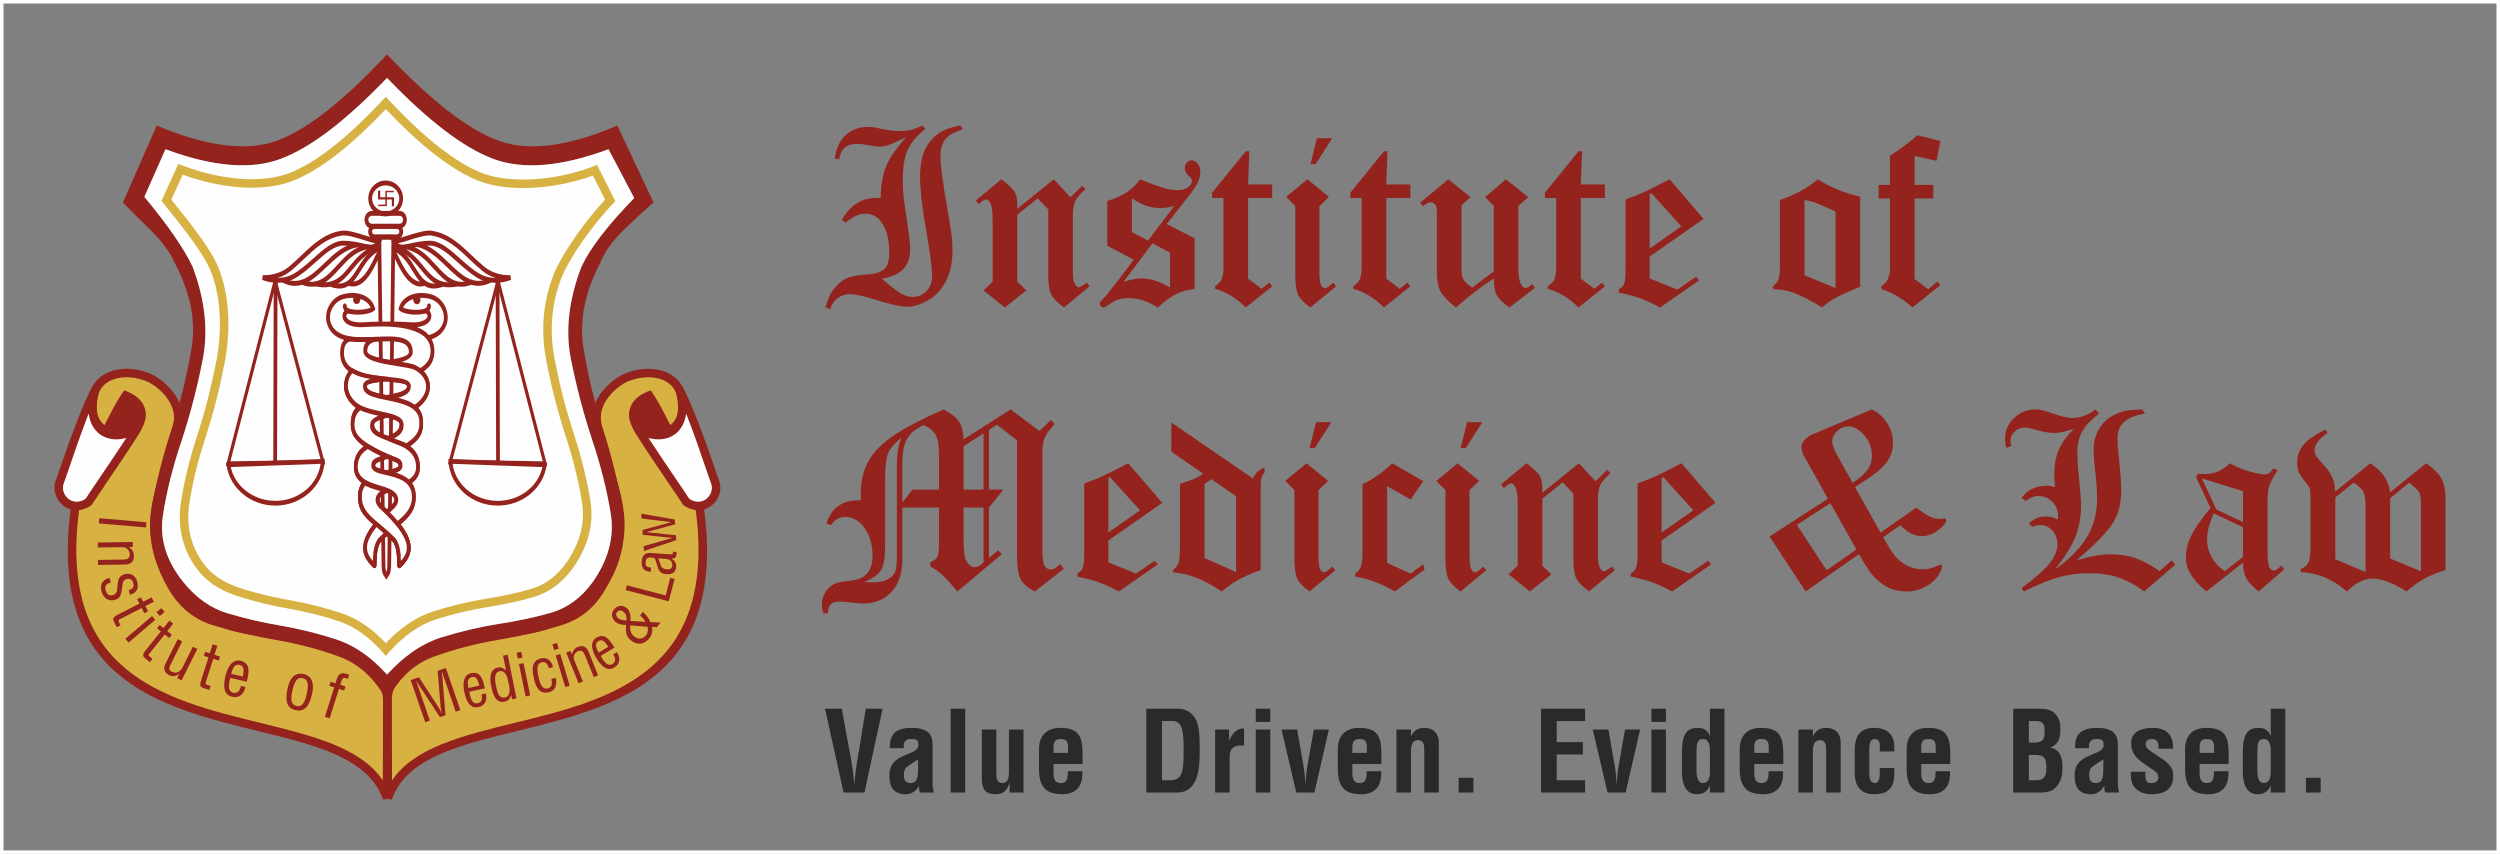 <?xml version="1.0" encoding="UTF-8"?>
<!DOCTYPE svg PUBLIC "-//W3C//DTD SVG 1.1//EN" "http://www.w3.org/Graphics/SVG/1.1/DTD/svg11.dtd">
<!-- Creator: CorelDRAW 2020 (64-Bit) -->
<svg xmlns="http://www.w3.org/2000/svg" xml:space="preserve" width="125.929mm" height="43.014mm" version="1.1" style="shape-rendering:geometricPrecision; text-rendering:geometricPrecision; image-rendering:optimizeQuality; fill-rule:evenodd; clip-rule:evenodd"
viewBox="0 0 4586.8 1566.72"
 xmlns:xlink="http://www.w3.org/1999/xlink"
 xmlns:xodm="http://www.corel.com/coreldraw/odm/2003">
 <rect x="0" y="0" width="4586.8" height="1566.72" fill="#808080" stroke="none"/>
 <defs>
  <style type="text/css">
   <![CDATA[
    .str1 {stroke:#FEFEFE;stroke-width:6.43;stroke-miterlimit:2.613}
    .str0 {stroke:#9D231F;stroke-width:2.78;stroke-miterlimit:2.613}
    .fil2 {fill:none}
    .fil6 {fill:none;fill-rule:nonzero}
    .fil4 {fill:#FEFEFE}
    .fil0 {fill:#D7B243}
    .fil3 {fill:#94231E}
    .fil7 {fill:#2B2A29;fill-rule:nonzero}
    .fil5 {fill:#D7B243;fill-rule:nonzero}
    .fil1 {fill:#94231E;fill-rule:nonzero}
   ]]>
  </style>
 </defs>
 <g id="Layer_x0020_1">
  <g id="_3001074570288">
   <g>
    <g>
     <g>
      <path class="fil0" d="M1226.38 790.02l55.54 129.47c79.39,513.26 -497.45,332.6 -570.35,545.05l-0.5 -179.62c-0.23,-85.89 157.61,-118.96 232.96,-126.22 123.33,-11.87 187.86,-88.4 193.8,-185.15 4.47,-72.97 -40.96,-148.67 -43.18,-206.34 -1.34,-34.6 32.74,-67.09 59.1,-76.4 36.44,-12.89 69.47,-5.2 85.03,12.92 18.76,21.89 17.92,59.73 1.37,77.11 -52.25,54.85 -117.02,-27.89 -49.28,-55.24 12.03,16.98 27.83,50.26 35.51,64.42z"/>
      <path class="fil1" d="M1191.63 789.65c7.4,2.57 16.1,2.58 25.12,-1.28l-4.84 -9.45c-7.01,-13.68 -15.99,-31.27 -23.79,-43.53 -12.61,6.59 -18.1,15.49 -18.57,24.2 -0.34,6.22 1.79,12.51 5.65,17.83 3.98,5.49 9.72,9.91 16.43,12.24zm82.79 132l-51.11 -119.15c-12.94,5.71 -25.72,5.61 -36.72,1.8 -9.84,-3.42 -18.21,-9.83 -23.96,-17.77 -5.86,-8.09 -9.1,-17.85 -8.56,-27.74 0.85,-15.52 10.74,-31.03 33.94,-40.39l5.65 -2.28 3.55 5.02c9.19,12.97 20.22,34.52 28.5,50.75l4.16 8.09c1.57,-1.36 3.13,-2.84 4.68,-4.48 7.03,-7.38 10.64,-19.56 10.42,-32.33 -0.21,-12.39 -4.12,-25.13 -12.06,-34.39 -6.86,-8 -18,-13.66 -31.68,-15.73 -13.2,-2 -28.64,-0.66 -44.88,5.08 -13.14,4.64 -28.45,15.69 -39.52,29.99 -8.93,11.55 -14.95,25.11 -14.42,38.82 0.92,23.92 9.83,51.78 19.26,81.29 12.8,40.03 26.55,83.02 23.92,125.78 -3.2,52.14 -22.85,98.7 -58.98,133.21 -33.34,31.86 -80.63,53.32 -141.83,59.21 -44.3,4.27 -117.54,17.56 -169.08,45.49 -33.11,17.93 -56.96,41.84 -56.87,73l0.4 146.87c40.6,-60.34 129.36,-82.1 225.44,-105.63 176.06,-43.12 377.56,-92.51 329.75,-404.51zm-37.69 -127.24l52.34 122.03 0.51 1.85c50.57,326.94 -158.58,378.17 -341.27,422.92 -106.3,26.04 -203.29,49.81 -229.39,125.84l-15.1 -2.52 -0.49 -179.62c-0.1,-38 27.16,-66.17 65.01,-86.68 53.65,-29.07 129.29,-42.86 174.96,-47.25 57.49,-5.54 101.68,-25.46 132.6,-55.01 33.16,-31.68 51.23,-74.64 54.18,-122.88 2.45,-39.99 -10.83,-81.53 -23.19,-120.19 -9.77,-30.56 -18.99,-59.41 -20,-85.42 -0.68,-17.69 6.69,-34.68 17.65,-48.86 12.89,-16.65 30.98,-29.62 46.63,-35.14 18.77,-6.64 36.81,-8.18 52.35,-5.82 17.4,2.64 31.87,10.21 41.14,21.02 10.4,12.13 15.5,28.47 15.77,44.23 0.29,16.63 -4.8,32.9 -14.67,43.25 -2.98,3.14 -6.02,5.88 -9.06,8.24z"/>
      <path class="fil2" d="M725.56 1410.38c54.12,-108.33 265.29,-85.13 397.46,-155.39 132.17,-70.26 154.99,-182.83 138.76,-322.74"/>
      <path class="fil1" d="M808.35 1296.24c0.39,4.13 1.19,8.12 2.03,12.22l-0.21 0.07c-2.12,-4.8 -3.64,-7.85 -5.59,-10.87l-35.93 -55.07 -15.15 5.22 26.64 77.29 8.55 -2.95 -21.88 -63.48c-1.14,-3.3 -2.52,-6.63 -3.66,-9.92l0.21 -0.07c2.39,3.9 3.89,6.26 5.54,8.7l38.23 58.41 10.21 -3.51 -5.56 -68.64c-0.31,-3.23 -0.58,-6.37 -1.22,-11.23l0.21 -0.07c1.34,3.23 2.24,6.49 3.38,9.79l21.95 63.68 8.56 -2.94 -26.64 -77.29 -15.05 5.19 5.39 65.47zm51.03 -33.95c-1.22,-7.1 -3.38,-18 6.42,-20.15 9.79,-2.14 11.76,8.92 13.6,15.77l-20.02 4.37zm23.96 11.61c2,6.59 1.4,14.54 -6.7,16.3 -11.82,2.58 -13.79,-13.05 -15.75,-20.99l28.75 -6.28c-3.45,-13.75 -6.34,-32.09 -25.51,-27.89 -15.65,3.42 -14.88,22.78 -12.15,35.24 5.21,23.85 14.82,29.56 26,27.11 12.46,-2.72 16.3,-13.72 13.23,-25.21l-7.88 1.72zm51.05 -14.19c1.35,6.73 1.11,18.23 -7.66,19.99 -11.54,2.32 -14.31,-9.25 -16.88,-22.07 -3.66,-18.27 -0.18,-24.75 6.87,-26.17 11.32,-2.27 14.56,12.75 16.19,20.87l1.48 7.38zm-6.02 -30.03l-0.21 0.04c-4.98,-4.34 -9.13,-6.17 -15.22,-4.95 -12.72,2.55 -15.72,17.5 -11.58,34.79 1.26,5.19 5.02,31.67 23.72,27.92 7.16,-1.44 10.32,-4.52 12.54,-12.3l0.21 -0.04 1.57 7.8 8.12 -1.62 -16.08 -80.15 -8.44 1.69 5.38 26.83zm44.39 46.29l-12.19 -59.36 -8.43 1.73 12.19 59.36 8.43 -1.73zm-14.25 -69.4l-2.2 -10.68 -8.43 1.73 2.19 10.68 8.43 -1.73zm35.48 8.46c7.96,-1.84 11.18,4.35 12.79,10.8l7.86 -1.81c-2.43,-10.96 -10.3,-18.87 -22.19,-16.12 -18.05,4.18 -16.36,22.13 -13.02,36.57 3.54,15.29 9.58,29.78 27.63,25.61 13.16,-3.05 14.91,-14.86 12.6,-26.29l-7.96 1.84c1.24,7.32 2.21,15.37 -6.92,17.49 -10.73,2.48 -14.42,-11.1 -16.22,-18.85 -1.94,-8.38 -6.78,-26.4 5.43,-29.22zm51.28 42.99l-17.4 -58.04 -8.25 2.47 17.4 58.04 8.24 -2.47zm-20.34 -67.86l-3.13 -10.44 -8.25 2.47 3.13 10.44 8.24 -2.47zm21.65 4.09l-7.78 3.14 22.68 56.19 7.99 -3.22 -15.18 -37.6c-1.63,-4.04 -2.54,-7.44 -0.48,-11.68 1.31,-2.87 3.69,-5.13 6.62,-6.31 6.47,-2.61 9.98,0.55 12.35,6.42l16.6 41.13 7.98 -3.22 -17.51 -43.36c-4,-9.9 -11.25,-12.14 -19.64,-8.76 -6.06,2.45 -9.07,6.95 -10.95,13.35l-0.2 0.08 -2.49 -6.16zm51.88 3.08c-3.44,-6.33 -8.99,-15.96 -0.4,-21.14 8.59,-5.18 14.01,4.65 17.95,10.56l-17.55 10.58zm26.42 3.29c4.01,5.59 6,13.31 -1.1,17.59 -10.36,6.25 -17.25,-7.92 -21.67,-14.81l25.2 -15.2c-7.69,-11.9 -16.32,-28.34 -33.12,-18.2 -13.72,8.28 -6.76,26.36 -0.18,37.28 12.61,20.9 23.55,23.22 33.35,17.3 10.92,-6.59 11.02,-18.23 4.42,-28.12l-6.91 4.17zm63.11 -50.72c1.15,5.22 1.05,10.97 -2.41,15.33 -5.82,7.35 -14.38,8.5 -21.81,2.62 -7,-5.55 -7.91,-11.96 -7.58,-20.46l31.8 2.51zm-38.43 -11.52c-5.16,-0.33 -11.27,-0.86 -15.46,-4.17 -3.51,-2.78 -4.99,-7.57 -2.02,-11.33 3.18,-4.02 8.14,-3.43 11.82,-0.52 5.21,4.13 5.8,9.88 5.66,16.02zm7.14 0.64c0.67,-8.22 -0.34,-18.19 -7.26,-23.67 -7.95,-6.29 -17.27,-4.36 -23.36,3.34 -5.89,7.43 -3.45,17.01 3.65,22.62 5.81,4.6 12.01,5.2 19.16,5.3 -1.22,11.55 -0.76,20.81 8.98,28.52 11.46,9.07 24.38,7.48 33.52,-4.06 4.94,-6.24 6.47,-13.09 4.71,-20.87l9.08 0.65 6.83 -8.63 -18.57 -0.94c-2.95,-7.34 -8.31,-13.39 -14.04,-18.62l-5.01 6.32c3.81,3.44 7.24,7.54 10,11.95l-27.69 -1.9zm80.96 -76.77l-7.91 -2.07 -8.44 32.28 -71.18 -18.62 -2.29 8.75 79.09 20.69 10.73 -41.02zm-15.61 -36.78c9.79,0.7 11.77,8.06 11.53,11.32 -0.5,6.96 -4.52,8.2 -10.61,7.76 -4.13,-0.3 -8.5,-1.92 -10.06,-6.08 -1.84,-4.72 -3.34,-9.63 -5.54,-14.06l14.68 1.06zm12.61 -13.3c0.03,1.2 0.03,2.51 -0.38,3.69 -0.99,1.68 -3.15,1.3 -4.68,1.19l-34.66 -2.49c-1.41,-0.1 -16.29,-2.7 -17.57,15.24 -0.87,12.18 4.12,18.76 16.63,19.22l0.55 -7.71c-7.07,-0.4 -10.56,-1.74 -10,-9.57 0.5,-6.95 3.3,-9.38 10.13,-8.89 3.15,0.23 5.56,0.17 6.84,2.13 0.81,1.15 4.5,13.66 6.32,18.7 3.1,8.64 11.77,9.59 14.06,9.75 10.98,0.79 17.97,-2.2 18.84,-14.28 0.42,-5.75 -3.64,-11.62 -8.82,-14.07l0.02 -0.22c8.3,-0.27 9.15,-2.95 9.35,-10.26 -0.17,-0.67 -0.24,-1.33 -0.3,-1.99l-6.32 -0.45zm-55.96 -39.82l0.66 8.91 53.86 5.62 0.02 0.21 -52.33 14.94 0.67 8.91 59.28 -20.04 -0.67 -8.91 -53.86 -5.61 -0.01 -0.22 52.39 -14.17 -0.66 -8.92 -61.56 -10.61 0.67 8.91 53.93 6.59 0.01 0.21 -52.39 14.18z"/>
     </g>
     <g>
      <polygon class="fil3" points="203.11,791.95 231.09,727.28 260.8,746.5 253.81,783.21 218.84,802.44 "/>
      <path class="fil0" d="M195.22 790.02l-55.54 129.47c-79.39,513.26 497.45,332.6 570.35,545.05l0.49 -179.62c0.23,-85.89 -157.61,-118.96 -232.96,-126.22 -123.33,-11.87 -187.86,-88.4 -193.8,-185.15 -4.47,-72.97 40.96,-148.67 43.18,-206.34 1.34,-34.6 -32.74,-67.09 -59.1,-76.4 -36.45,-12.89 -69.48,-5.2 -85.03,12.92 -18.76,21.89 -17.91,59.73 -1.36,77.11 52.25,54.85 117.02,-27.89 49.28,-55.24 -12.03,16.98 -27.83,50.26 -35.51,64.42z"/>
      <path class="fil1" d="M229.97 789.65c-7.4,2.57 -16.1,2.58 -25.12,-1.28l4.84 -9.45c7,-13.68 15.99,-31.27 23.78,-43.53 12.61,6.59 18.1,15.49 18.58,24.2 0.34,6.22 -1.79,12.51 -5.65,17.83 -3.98,5.49 -9.72,9.91 -16.43,12.24zm-82.79 132l51.11 -119.15c12.94,5.71 25.72,5.61 36.72,1.8 9.84,-3.42 18.21,-9.83 23.96,-17.77 5.86,-8.09 9.09,-17.85 8.56,-27.74 -0.85,-15.52 -10.74,-31.03 -33.94,-40.39l-5.65 -2.28 -3.55 5.02c-9.19,12.97 -20.22,34.52 -28.5,50.75l-4.16 8.09c-1.57,-1.36 -3.13,-2.84 -4.68,-4.48 -7.03,-7.38 -10.64,-19.56 -10.43,-32.33 0.21,-12.39 4.12,-25.13 12.06,-34.39 6.86,-8 18,-13.66 31.68,-15.73 13.2,-2 28.64,-0.66 44.88,5.08 13.14,4.64 28.45,15.69 39.52,29.99 8.93,11.55 14.95,25.11 14.42,38.82 -0.92,23.92 -9.83,51.78 -19.26,81.29 -12.8,40.03 -26.55,83.02 -23.92,125.78 3.2,52.14 22.85,98.7 58.98,133.21 33.34,31.86 80.63,53.32 141.83,59.21 44.31,4.27 117.55,17.56 169.08,45.49 33.1,17.93 56.96,41.84 56.87,73l-0.4 146.87c-40.6,-60.34 -129.36,-82.1 -225.44,-105.63 -176.05,-43.12 -377.56,-92.51 -329.75,-404.51zm37.69 -127.24l-52.35 122.03 -0.51 1.85c-50.57,326.94 158.58,378.17 341.27,422.92 106.29,26.04 203.29,49.81 229.39,125.84l15.1 -2.52 0.49 -179.62c0.1,-38 -27.16,-66.17 -65.01,-86.68 -53.65,-29.07 -129.28,-42.86 -174.96,-47.25 -57.48,-5.54 -101.68,-25.46 -132.6,-55.01 -33.16,-31.68 -51.22,-74.64 -54.18,-122.88 -2.45,-39.99 10.83,-81.53 23.19,-120.19 9.77,-30.56 18.99,-59.41 20,-85.42 0.68,-17.69 -6.69,-34.68 -17.65,-48.86 -12.89,-16.65 -30.98,-29.62 -46.63,-35.14 -18.77,-6.64 -36.81,-8.18 -52.35,-5.82 -17.4,2.64 -31.87,10.21 -41.15,21.02 -10.4,12.13 -15.49,28.47 -15.76,44.23 -0.3,16.63 4.8,32.9 14.67,43.25 2.98,3.14 6.02,5.88 9.06,8.24z"/>
      <path class="fil4" d="M252.6 785.33c-48.4,31.5 -100.31,5.32 -77.04,-73.3 -22.23,37.79 -60.67,159.86 -65.78,171.77 -10.21,26.14 18.92,59.06 52.37,37.6 21.37,-32.7 61.83,-90.18 90.46,-136.08z"/>
      <path class="fil3" d="M213.6 806.09c5.88,-0.02 12.01,-0.92 18.26,-2.68 -15.2,23.43 -31.85,47.96 -46.69,69.82 -8.07,11.89 -15.63,23.03 -21.86,32.34 -4.02,6 -4.85,9.85 -11.9,12.72 -4.74,1.93 -9.22,2.56 -13.28,2.15 -5.06,-0.49 -9.6,-2.59 -13.24,-5.68 -7.9,-6.69 -11.73,-17.97 -7.98,-27.89 1.35,-3.16 4.81,-13.29 9.59,-27.35 9.07,-26.65 23.09,-67.77 36.23,-100.83 0.44,3.33 1.05,6.49 1.85,9.47 3.35,12.45 9.83,21.94 18.39,28.34 8.58,6.43 19.13,9.64 30.61,9.58zm34.77 -27.26c-12.01,7.81 -24.11,11.7 -34.84,11.75 -8.11,0.04 -15.44,-2.13 -21.24,-6.48 -5.81,-4.35 -10.27,-11.01 -12.68,-19.95 -3.34,-12.45 -2.76,-29.11 3.39,-49.93l-12.84 -5.89c-17.07,29.01 -44.26,104.78 -58.36,146.2 -4.63,13.58 -7.97,23.38 -9.18,26.2l-0.09 0.24c-3.46,8.88 -3.33,18.36 -0.44,26.88l0.01 -0.01c2.44,7.23 6.88,13.83 12.76,18.78 5.94,5.03 13.37,8.46 21.75,9.28 9.18,0.91 19.37,-1.31 29.72,-7.95l2.32 -2.28c8.52,-13.03 18.44,-27.66 29.34,-43.73 17.85,-26.29 38.24,-56.35 55.2,-82.98 5.26,-8.26 7.46,-13.08 11.16,-22.14l-15.99 2.01z"/>
     </g>
     <path class="fil1" d="M710.06 1237.71c31.39,-34.54 64.66,-57.34 100,-68.39 35.17,-10.8 69.76,-19.02 103.79,-24.44 34.03,-5.16 66.17,-11.98 96.41,-20.44 30.25,-8.69 55.95,-27.26 76.94,-56.17 29.11,-41.35 40.26,-83.41 33.27,-126.42 -7,-42.77 -18.34,-87.88 -34.03,-134.88 -15.69,-47 -28.73,-96.57 -39.12,-148.75 -10.22,-51.93 -3.79,-108.33 19.46,-168.95 15.88,-34.08 48.21,-75.9 96.79,-125.96l-47.07 -89.53c-86.76,32.19 -157.28,38.07 -211.72,17.63 -54.45,-20.45 -119.47,-70.03 -194.72,-148.52 -75.24,78.49 -140.27,128.07 -194.9,148.52 -54.63,20.44 -125.15,14.57 -211.54,-17.63l-38.75 87.42c43.1,51.93 72.6,94.46 88.47,128.07 22.88,60.62 29.11,117.49 18.53,170.83 -10.41,53.1 -23.64,103.4 -39.52,151.1 -15.88,47.47 -27.04,92.35 -33.46,134.88 -6.42,42.3 6.05,83.19 37.8,122.19 23.26,28.91 50.48,47.94 81.3,57.11 30.81,9.16 62.95,16.68 96.6,22.32 33.65,5.88 67.3,14.1 100.94,24.91 33.84,10.81 65.42,32.43 94.52,65.09zm0 48.88c-21.36,-40.89 -50.66,-68.15 -87.52,-81.77 -36.87,-13.4 -75.43,-23.74 -115.51,-30.55 -40.08,-6.82 -78.27,-15.75 -114.56,-26.56 -36.48,-10.81 -64.47,-33.84 -84.5,-69.09 -28.36,-50.53 -38.38,-99.87 -29.68,-147.8 8.69,-47.94 20.98,-96.11 36.86,-144.52 15.89,-48.4 27.97,-97.52 36.3,-147.57 8.31,-50.05 -2.08,-102.46 -31.2,-156.98 -8.51,-19.26 -23.63,-39.71 -45.56,-61.1 -21.74,-21.14 -38.19,-37.59 -49.15,-49.1l62.01 -141.23c91.5,38.54 164.85,47.93 220.04,27.96 55.2,-19.98 122.69,-72.85 202.46,-158.62 81.29,85.77 149.54,138.64 204.92,158.62 55.39,19.97 127.99,10.58 217.6,-27.96l66.54 141.23c-13.62,11.51 -31.57,27.96 -53.5,49.1 -21.92,21.39 -36.67,41.84 -44.05,61.1 -28.73,54.52 -39.12,106.93 -31,156.98 8.13,50.05 20.04,99.17 35.54,147.57 15.51,48.41 27.41,96.58 35.73,144.52 8.31,47.93 -1.7,97.27 -29.68,147.8 -19.29,35.25 -47.27,58.28 -83.94,69.09 -36.67,10.81 -75.24,19.74 -115.7,26.56 -40.45,6.81 -79.4,17.15 -116.64,30.55 -37.24,13.62 -65.98,40.88 -85.83,81.77z"/>
     <path class="fil4" d="M1066.79 489.27c15.88,-34.07 48.2,-75.9 96.78,-125.95l-47.07 -89.54c-86.78,32.2 -157.29,38.08 -211.73,17.63 -54.44,-20.44 -119.47,-70.03 -194.71,-148.51 -75.24,78.49 -140.27,128.08 -194.92,148.51 -54.63,20.45 -125.14,14.57 -211.54,-17.63l-38.74 87.42c43.1,51.93 72.6,94.46 88.47,128.06 22.88,60.64 29.11,117.5 18.53,170.83 -10.4,53.12 -23.64,103.4 -39.52,151.1 -15.88,47.47 -27.04,92.36 -33.47,134.9 -6.41,42.29 6.06,83.18 37.8,122.19 23.26,28.89 50.48,47.94 81.31,57.09 30.81,9.18 62.94,16.69 96.58,22.34 33.66,5.87 67.3,14.1 100.95,24.9 33.84,10.8 65.41,32.42 94.53,65.09 31.36,-34.56 64.65,-57.35 99.99,-68.39 35.17,-10.81 69.76,-19.03 103.8,-24.44 34.02,-5.16 66.16,-11.98 96.4,-20.44 30.26,-8.69 55.95,-27.26 76.95,-56.15 29.1,-41.36 40.26,-83.43 33.25,-126.43 -6.98,-42.77 -18.34,-87.89 -34.02,-134.88 -15.7,-47 -28.74,-96.57 -39.13,-148.74 -10.21,-51.94 -3.79,-108.33 19.47,-168.97z"/>
     <polygon class="fil3" points="1218.48,791.95 1190.51,727.28 1160.8,746.5 1167.79,783.21 1202.75,802.44 "/>
     <path class="fil4" d="M1169 785.33c48.4,31.5 100.31,5.32 77.04,-73.3 22.23,37.79 60.67,159.86 65.78,171.77 10.21,26.14 -18.92,59.06 -52.37,37.6 -21.37,-32.7 -61.82,-90.18 -90.45,-136.08z"/>
     <path class="fil3" d="M1207.99 806.09c-5.88,-0.02 -12.01,-0.92 -18.26,-2.68 15.2,23.43 31.85,47.96 46.69,69.82 8.07,11.89 15.63,23.03 21.86,32.34 4.02,6 4.85,9.85 11.9,12.72 4.74,1.93 9.22,2.56 13.28,2.15 5.06,-0.49 9.6,-2.59 13.24,-5.68 7.9,-6.69 11.73,-17.97 7.98,-27.89 -1.35,-3.16 -4.81,-13.29 -9.59,-27.35 -9.07,-26.65 -23.09,-67.77 -36.23,-100.83 -0.44,3.33 -1.05,6.49 -1.85,9.47 -3.35,12.45 -9.83,21.94 -18.39,28.34 -8.58,6.43 -19.13,9.64 -30.61,9.58zm-34.77 -27.26c12.01,7.81 24.11,11.7 34.83,11.75 8.11,0.04 15.44,-2.13 21.25,-6.48 5.81,-4.35 10.27,-11.01 12.67,-19.95 3.35,-12.45 2.77,-29.11 -3.39,-49.93l12.84 -5.89c17.07,29.01 44.26,104.78 58.36,146.2 4.63,13.58 7.97,23.38 9.18,26.2l0.09 0.24c3.46,8.88 3.33,18.36 0.44,26.88l-0.01 -0.01c-2.44,7.23 -6.88,13.83 -12.76,18.78 -5.94,5.03 -13.38,8.46 -21.75,9.28 -9.18,0.91 -19.37,-1.31 -29.73,-7.95l-2.32 -2.28c-8.52,-13.03 -18.44,-27.66 -29.35,-43.73 -17.85,-26.29 -38.24,-56.35 -55.2,-82.98 -5.26,-8.26 -7.46,-13.08 -11.15,-22.14l15.99 2.01z"/>
     <path class="fil5" d="M755.72 1158.67c-14.37,10.05 -28.41,22.79 -42.1,38.19l-5.85 6.59 -5.8 -6.65c-12.58,-14.42 -25.69,-26.42 -39.29,-35.99 -13.52,-9.51 -27.52,-16.62 -41.97,-21.34 -14.86,-4.88 -29.78,-9.19 -44.71,-12.95 -14.84,-3.73 -29.75,-6.92 -44.68,-9.59 -15.27,-2.62 -30.17,-5.66 -44.69,-9.11 -14.31,-3.39 -28.57,-7.27 -42.77,-11.59 -14.3,-4.34 -28.7,-9.68 -42.3,-17.39 -13.85,-7.84 -26.82,-18.08 -37.95,-32.14 -14.21,-17.92 -23.49,-37.53 -28.66,-57.54 -5.69,-21.99 -6.4,-44.44 -3.26,-65.69 2.91,-19.62 6.9,-39.88 11.98,-60.77 5.06,-20.85 11.16,-42.2 18.32,-64.04 7.01,-21.56 13.47,-43.84 19.36,-66.86 5.89,-23.03 11.16,-46.56 15.79,-70.58 5.03,-26.06 7.73,-56.89 5.65,-88.2 -1.72,-26 -6.75,-52.29 -16.45,-76.42 -6.08,-15.1 -18.17,-34.25 -33.46,-55.43 -15.49,-21.48 -34.32,-45.07 -53.56,-68.79l-3.03 -3.73 1.97 -4.36 25.78 -56.83 3.03 -6.67 6.83 2.59c37.23,14.19 74.03,22.26 107.46,24.63 34.4,2.44 65.15,-1.13 89.05,-10.28 23.78,-9.08 49.91,-24.74 78.36,-46.9 28.77,-22.41 59.93,-51.49 93.38,-87.17l5.66 -6.04 5.66 6.04c33.44,35.66 64.57,64.72 93.33,87.14 28.45,22.16 54.56,37.83 78.25,46.92 24.23,9.3 57.43,13.32 94.34,11.1 34.78,-2.07 72.74,-9.72 109.53,-23.66l6.52 -2.47 3.16 6.24 27.87 55.18 2.47 4.88 -3.77 3.98c-20.43,21.52 -39.92,45.99 -56.07,69.09 -17.74,25.4 -31.47,49.07 -38.01,65.25 -10.09,24.96 -15.64,49.76 -17.77,73.84 -2.41,27.35 -0.43,53.75 4.33,78.33 4.61,23.81 9.8,46.85 15.52,69.07 5.77,22.47 12.23,44.56 19.3,66.21 7.06,21.61 13.16,42.85 18.28,63.62 5.13,20.81 9.3,41.2 12.49,61.1 3.31,20.74 2.32,41.26 -2.92,61.59 -5.22,20.2 -14.62,40.14 -28.18,59.83l-0.05 0.09c-9.87,13.89 -20.9,25.34 -33.07,34.39 -12.22,9.1 -25.58,15.76 -40.01,20l-0.07 0.03c-13.7,3.91 -27.84,7.47 -42.4,10.61 -14.3,3.1 -29.26,5.87 -44.86,8.29l0 0c-15.09,2.46 -30.27,5.54 -45.53,9.22 -15.21,3.66 -30.69,7.98 -46.39,12.92l0 -0.02c-15.05,4.8 -29.73,12.22 -44.01,22.2zm-47.87 21.45c12.61,-13.41 25.6,-24.81 38.98,-34.18 15.56,-10.87 31.65,-18.98 48.24,-24.27l0.04 -0.04c15.78,-4.96 31.58,-9.36 47.35,-13.17 15.73,-3.79 31.31,-6.96 46.7,-9.45l0.07 0c14.85,-2.31 29.53,-5.04 44,-8.17 14.22,-3.08 28.04,-6.55 41.43,-10.37l0.01 0.01c12.65,-3.72 24.36,-9.56 35.08,-17.55 10.83,-8.06 20.72,-18.35 29.65,-30.92 12.49,-18.15 21.11,-36.41 25.85,-54.74 4.72,-18.24 5.59,-36.69 2.62,-55.32 -3.09,-19.36 -7.18,-39.32 -12.23,-59.83 -5.02,-20.34 -11.01,-41.2 -17.98,-62.52 -7.04,-21.6 -13.58,-44 -19.54,-67.19 -5.91,-22.93 -11.17,-46.27 -15.76,-69.98 -5.02,-25.94 -7.12,-53.78 -4.57,-82.6 2.25,-25.45 8.15,-51.74 18.87,-78.27 6.95,-17.19 21.28,-41.99 39.71,-68.36 15.61,-22.32 34.21,-45.86 53.76,-66.91l-22.29 -44.15c-36.24,12.99 -73.36,20.18 -107.54,22.23 -39.12,2.35 -74.59,-2.03 -100.79,-12.07 -25.07,-9.63 -52.53,-26.06 -82.27,-49.24 -27.77,-21.65 -57.61,-49.25 -89.43,-82.74 -31.85,33.5 -61.69,61.11 -89.49,82.77 -29.74,23.16 -57.22,39.6 -82.37,49.21 -25.98,9.94 -59.04,13.86 -95.69,11.25 -32.85,-2.33 -68.72,-9.91 -105.06,-23.07l-20.81 45.85c18.3,22.59 36.12,45.04 51.08,65.76 15.98,22.15 28.71,42.36 35.29,58.73 10.37,25.78 15.72,53.7 17.56,81.16l0 0.03c2.16,32.73 -0.64,64.93 -5.9,92.13 -4.74,24.59 -10.06,48.43 -15.96,71.5 -5.91,23.11 -12.48,45.72 -19.68,67.83 -7.08,21.62 -13.08,42.59 -18,62.89 -4.92,20.25 -8.81,40.04 -11.67,59.36 -2.87,19.35 -2.24,39.71 2.89,59.54 4.64,17.98 13,35.63 25.8,51.77 9.78,12.35 21.22,21.39 33.45,28.3 12.45,7.06 25.82,12.01 39.13,16.05 13.4,4.07 27.35,7.85 41.86,11.28 14.29,3.39 28.88,6.37 43.75,8.93l0.04 0c15.2,2.7 30.46,5.98 45.76,9.83 15.21,3.82 30.48,8.24 45.74,13.25 15.94,5.2 31.32,13 46.11,23.41 12.48,8.79 24.56,19.46 36.22,32.03z"/>
     <path class="fil2" d="M700.9 1410.38c-54.12,-108.33 -265.29,-85.13 -397.46,-155.39 -132.17,-70.26 -155,-182.83 -138.77,-322.74"/>
     <path class="fil1" d="M181.36 960.32l86.53 7.48 0.83 -9.58 -86.54 -7.48 -0.83 9.58zm62.48 43.03l-0.13 -8.92 -64.38 0.94 0.13 9.15 43.07 -0.63c4.63,-0.07 8.35,0.34 11.76,4 2.35,2.4 3.67,5.62 3.72,8.98 0.11,7.4 -4.37,9.67 -11.09,9.77l-47.13 0.69 0.14 9.15 49.67 -0.72c11.35,-0.17 16.35,-6.49 16.22,-16.11 -0.1,-6.95 -3.42,-11.65 -9.04,-15.97l-0 -0.23 7.06 -0.1zm-5.49 87.78c12.83,-3.1 16.57,-11.73 13.36,-24.06 -2.8,-10.76 -11.59,-16.49 -22.35,-13.69 -10.87,2.83 -12.66,9.28 -13.74,19.85 -1.03,7.09 0.52,16.26 -8.33,18.56 -7.62,1.99 -11.76,-1.96 -13.62,-9.14 -2.16,-8.3 1.88,-12.1 9.59,-13.74l-2.19 -8.41c-4.26,1.11 -8.46,1.97 -12.43,6.94 -3.87,4.48 -4.02,11.7 -2.48,17.16 3.21,12.8 12.77,19.17 24.65,16.08 11.65,-3.04 11.56,-12.59 13.27,-22.6 1.01,-6.72 0.29,-13.6 8.36,-15.69 6.5,-1.69 10.34,1.13 11.98,7.41 1.96,7.51 -0.82,11.11 -8.3,12.69l2.24 8.63zm43.92 12.86l-4.12 -8.04 -15.56 7.98 -4.07 -7.94 -6.9 3.54 4.07 7.94 -41.02 21.02c-8.66,4.44 -7.63,8.47 -5.05,13.26l4.6 8.97 6.9 -3.54 -2.8 -5.46c-2.32,-4.54 0.52,-5.08 2.48,-6.09l39.06 -20.02 4.86 9.48 6.9 -3.54 -4.91 -9.59 15.56 -7.97zm-46.43 75.01l49.04 -41.72 -5.93 -6.97 -49.05 41.72 5.93 6.97zm57.33 -48.77l8.83 -7.51 -5.93 -6.97 -8.82 7.5 5.92 6.97zm24.67 14.04l-7.06 -5.64 -10.91 13.67 -6.97 -5.57 -4.84 6.06 6.96 5.57 -28.76 36.02c-6.07,7.6 -3.47,10.86 0.85,14.16l7.87 6.29 4.84 -6.06 -4.79 -3.83c-3.99,-3.18 -1.62,-4.84 -0.24,-6.57l27.38 -34.3 8.33 6.65 4.84 -6.06 -8.42 -6.72 10.91 -13.66zm7.18 99.86l8.18 4.1 28.84 -57.57 -8.18 -4.1 -18.51 36.96c-1.66,3.32 -4.15,6.99 -7.47,8.96 -3.93,2.17 -8.44,2.12 -12.37,0.15 -5.8,-2.91 -6.06,-6.28 -3.62,-11.14l22.4 -44.73 -8.18 -4.1 -22.25 44.42c-5.08,10.15 -2.08,17.35 6.51,21.66 5.59,2.8 12.48,2.23 18.23,-2.27l0.21 0.1 -3.78 7.56zm73.79 -59.43l-8.61 -2.75 -5.31 16.66 -8.49 -2.71 -2.36 7.39 8.49 2.71 -14.01 43.91c-2.96,9.27 0.62,11.38 5.84,12.93l9.6 3.06 2.36 -7.39 -5.85 -1.86c-4.86,-1.55 -3.24,-3.96 -2.57,-6.05l13.34 -41.81 10.15 3.24 2.36 -7.39 -10.26 -3.27 5.32 -16.66zm25.4 51.62c2.06,-7.37 4.95,-18.83 15.33,-16.42 10.38,2.4 7.24,13.91 5.88,21.33l-21.21 -4.91zm17.72 22.05c-1.09,7.24 -5.28,14.59 -13.86,12.61 -12.52,-2.9 -7.29,-18.81 -5.57,-27.33l30.47 7.06c2.94,-14.78 8.5,-33.7 -11.8,-38.39 -16.59,-3.84 -24.65,15.09 -27.7,28.3 -5.85,25.28 0.79,35.13 12.63,37.87 13.2,3.05 21.89,-5.75 24.18,-18.18l-8.35 -1.93zm130.73 14.21c4.18,-19 -0.2,-32.53 -15.7,-35.94 -15.49,-3.4 -25.14,7.04 -29.32,26.05 -5.97,27.14 1.18,37.25 14.75,40.24 13.8,3.03 24.27,-3.09 30.26,-30.34zm-9.9 0.79c-3.25,14.81 -8.07,24.31 -18.7,21.97 -10.41,-2.28 -11.02,-12.97 -7.77,-27.79 4.18,-19 9.83,-25.34 19,-23.33 9.39,2.06 11.64,10.15 7.47,29.15zm33.36 41.68l8.72 2.76 17.1 -53.99 9.6 3.04 2.35 -7.4 -9.6 -3.04 2.06 -6.51c2.38,-7.51 5.13,-7.37 11.98,-4.47l2.35 -7.4c-7.92,-3.36 -13.46,-3.9 -17.63,-0.72 -3.19,2.39 -4.8,7.47 -5.95,11.12l-1.64 5.19 -8.84 -2.8 -2.34 7.4 8.94 2.83 -17.1 53.99z"/>
     <g>
      <path class="fil1" d="M504.92 527.57l-82.18 318.84 165.63 -2.8 -83.46 -316.04zm-89.04 321.66l86.34 -335.02 5.33 -0.03 87.69 332.08 1.56 5.86 -4.19 0.08 -174.04 2.94 -4.22 0.07 1.53 -5.98z"/>
      <path class="fil4" d="M592.13 846.5l-173.08 6.22c5.88,40.41 42.71,70.56 86.21,70.56 46.05,0 84.14,-33.67 86.87,-76.78z"/>
      <path class="fil1" d="M418.95 848.37l173.08 -6.22 3.89 -0.14 -0.32 4.83c-1.45,22.93 -12.21,43.26 -28.65,57.8 -16.19,14.29 -37.94,23.02 -61.69,23.02 -22.44,0 -43.21,-7.8 -59.12,-20.83 -16.16,-13.23 -27.39,-31.88 -30.51,-53.33l-0.72 -4.98 4.05 -0.15zm169.22 2.63l-164.8 5.93c3.68,16.89 13.27,31.68 26.59,42.58 14.82,12.13 34.23,19.4 55.29,19.4 22.29,0 42.62,-8.12 57.68,-21.42 13.59,-12.01 22.85,-28.26 25.24,-46.5z"/>
      <polygon class="fil1" points="509.12,509.49 508.29,847.9 501.39,847.9 502.21,509.49 "/>
      <path class="fil1" d="M670.18 432.09c11.02,3.47 20.89,6.58 25.4,6.25l6.47 -0.48 -3.27 7.16c-7.39,16.25 -18.37,13.85 -35.8,10.04 -8.82,-1.93 -19.49,-4.27 -32.14,-4.5 -17.33,-0.32 -33.97,14.58 -51.93,30.64 -11.86,10.6 -24.28,21.71 -38.08,29.65 -8.02,4.6 -18.11,7.46 -28.94,7.91 -9.98,0.42 -20.66,-1.17 -30.97,-5.28l1.13 -8.7c9.06,0.37 17.73,-0.92 25.57,-3.42 8.48,-2.7 15.97,-6.8 21.95,-11.64 8.05,-6.53 15.69,-13.8 23.29,-21.03 21.64,-20.57 43.02,-40.9 74.1,-45.38 10.57,-1.52 27.96,3.96 43.22,8.77zm18.17 14.32c-5.47,-1.15 -12.4,-3.34 -19.81,-5.68 -14.7,-4.63 -31.46,-9.91 -40.81,-8.56 -29.23,4.2 -49.86,23.83 -70.73,43.67 -7.7,7.32 -15.45,14.69 -23.72,21.41 -6.53,5.29 -14.64,9.76 -23.75,12.68l2.15 -0.05c9.94,-0.42 19.12,-3 26.34,-7.14 13.22,-7.6 25.35,-18.45 36.93,-28.81 18.9,-16.91 36.45,-32.61 55.99,-32.25 13.31,0.24 24.21,2.64 33.23,4.61 10.96,2.4 18.85,4.12 24.2,0.12z"/>
      <path class="fil1" d="M519.14 509.43c30.53,16.56 52.32,-4.19 75.48,-26.23 18.05,-17.2 36.9,-35.16 61.56,-38.44l0.71 8.84c-22.76,3.04 -40.83,20.25 -58.14,36.73 -24.78,23.61 -48.12,45.82 -82.3,27.28l2.69 -8.18z"/>
      <path class="fil1" d="M553.95 513.23c29.09,12.07 46.2,-6.68 64.51,-26.77 15.39,-16.87 31.58,-34.64 56.22,-37.86l0.7 8.84c-22.45,2.94 -37.82,19.79 -52.42,35.8 -19.81,21.74 -38.34,42.05 -71.12,28.45l2.11 -8.48z"/>
      <path class="fil1" d="M578.87 516.42c33.69,7.17 47.29,-9.3 62.91,-28.26 12.24,-14.84 25.67,-31.12 49.96,-39.99l1.9 8.58c-22.62,8.26 -35.41,23.77 -47.08,37.91 -16.96,20.58 -31.71,38.46 -68.8,30.57l1.11 -8.81z"/>
      <path class="fil1" d="M607.66 526.78c-1.88,-0.6 -3.01,-3.03 -2.55,-5.44 0.45,-2.4 2.36,-3.86 4.22,-3.27 25.54,8.18 35.49,-7.9 46.93,-26.45 9.12,-14.77 19.12,-30.97 37.67,-39.59 1.81,-0.85 3.83,0.36 4.48,2.69 0.66,2.33 -0.28,4.9 -2.08,5.74 -16.7,7.76 -26.06,22.93 -34.6,36.74 -12.94,20.97 -24.19,39.16 -54.07,29.59z"/>
      <path class="fil1" d="M640.71 515.69c22.62,7.24 38.42,-26.24 47.23,-44.94l0 -0.02c1.57,-3.32 2.94,-6.21 4.28,-8.7l5.74 5.08c-0.98,1.84 -2.4,4.83 -4.03,8.28l0 -0.01c-9.78,20.76 -27.31,57.85 -54.89,49.02l1.67 -8.7z"/>
      <path class="fil1" d="M725.57 347.51c-4.55,-4.55 -10.9,-7.37 -17.97,-7.37 -7.06,0 -13.41,2.82 -17.96,7.37 -4.31,4.31 -6.99,10.19 -6.99,16.6 0,6.4 2.68,12.28 6.99,16.59 4.55,4.55 10.9,7.37 17.96,7.37 7.07,0 13.42,-2.82 17.97,-7.37 4.31,-4.31 6.99,-10.19 6.99,-16.59 0,-6.41 -2.67,-12.29 -6.99,-16.6zm-17.97 -16.29c8.64,0 16.51,3.55 22.24,9.28 5.97,5.97 9.67,14.32 9.67,23.61 0,9.29 -3.7,17.63 -9.67,23.6 -5.73,5.73 -13.6,9.28 -22.24,9.28 -8.64,0 -16.5,-3.55 -22.23,-9.28 -5.97,-5.97 -9.66,-14.31 -9.66,-23.6 0,-9.29 3.69,-17.63 9.66,-23.61 5.74,-5.73 13.6,-9.28 22.23,-9.28z"/>
      <path class="fil1" d="M733.28 395.9l-51.34 0c-1.74,0 -3.31,0.85 -4.43,2.21 -1.08,1.31 -1.76,3.12 -1.76,5.09 0,1.96 0.67,3.77 1.76,5.08 1.11,1.37 2.69,2.22 4.43,2.22l51.34 0c1.73,0 3.31,-0.85 4.43,-2.22 1.09,-1.31 1.75,-3.12 1.75,-5.08 0,-1.97 -0.67,-3.78 -1.75,-5.09 -1.11,-1.36 -2.69,-2.21 -4.43,-2.21zm-51.34 -8.92l51.34 0c3.57,0 6.84,1.81 9.21,4.7 2.42,2.95 3.93,7.03 3.93,11.53 0,4.5 -1.51,8.59 -3.93,11.53 -2.38,2.89 -5.65,4.69 -9.21,4.69l-51.34 0c-3.56,0 -6.83,-1.8 -9.21,-4.69 -2.41,-2.94 -3.92,-7.03 -3.92,-11.53 0,-4.5 1.51,-8.58 3.92,-11.53 2.37,-2.89 5.64,-4.7 9.21,-4.7z"/>
      <path class="fil1" d="M728.35 419.94l-41.48 0c-1.23,0 -2.34,0.6 -3.12,1.55 -0.74,0.91 -1.21,2.16 -1.21,3.5 0,1.34 0.46,2.59 1.21,3.49 0.78,0.95 1.89,1.56 3.12,1.56l41.48 0c1.22,0 2.35,-0.6 3.13,-1.56 0.75,-0.9 1.21,-2.14 1.21,-3.49 0,-1.34 -0.47,-2.59 -1.21,-3.5 -0.78,-0.95 -1.9,-1.55 -3.13,-1.55zm-41.48 -8.92l41.48 0c3.05,0 5.86,1.54 7.9,4.03 2.07,2.54 3.38,6.05 3.38,9.94 0,3.88 -1.31,7.4 -3.38,9.93 -2.04,2.49 -4.85,4.03 -7.9,4.03l-41.48 0c-3.05,0 -5.85,-1.54 -7.89,-4.03 -2.07,-2.53 -3.39,-6.05 -3.39,-9.93 0,-3.88 1.31,-7.4 3.39,-9.94 2.04,-2.49 4.84,-4.03 7.89,-4.03z"/>
      <path class="fil1" d="M695.93 430.76l25.82 0 0 4.46 3.47 0.07 -7.7 604.81 0 0.25c-0.64,11.38 -2.86,14.41 -4.94,17.23 -0.34,0.47 -0.71,0.95 -0.94,1.36l-2.79 4.84 -2.8 -4.82c-0.24,-0.44 -0.59,-0.91 -0.94,-1.38 -2.09,-2.82 -4.3,-5.84 -4.94,-17.23l0 -0.25 -7.7 -604.81 -0.06 -4.53 3.53 0zm22.3 8.92l-18.78 0 7.64 600.03 0.01 0c0.29,5.35 0.97,7.99 1.73,9.65 0.78,-1.66 1.44,-4.3 1.75,-9.65l0.01 0 7.63 -600.03z"/>
      <path class="fil4" d="M735.1 566.25c4.6,-16.65 23.95,-28.91 52.84,-22.54 23.29,5.15 35.07,31.39 28.01,50.66 -22.39,61.08 -146.9,-5.28 -145.9,50.05 0.38,20.88 75.99,21.5 92.25,30.26 30.16,16.25 32.04,51.94 -3.02,73.91 -12.67,7.95 -75.32,12.59 -76.15,28.22 -2.22,41.83 82.56,20.61 83.75,79.08 0.65,32.21 -35.82,35.47 -57.91,44.03 -14.15,5.49 -22.41,15.91 -11.18,28.51 62.7,58.21 61.49,83.82 34.97,109.41 -1.8,1.74 2.54,-35 -10.85,-48.3 -34.47,-34.25 -61.29,-43.25 -61.51,-77.98 -0.31,-52.29 73.98,-37.98 74.52,-56.89 0.35,-12.43 -14.12,-11.25 -35.92,-22.25 -47.88,-24.18 -53.12,-37.65 -51.62,-61.3 3.38,-52.92 103.29,-32.55 102.86,-62.66 -0.34,-24.08 -118.77,2.33 -114.55,-66.92 3.03,-49.96 75.43,-48.59 116.97,-45.82 37.38,2.5 41.59,-19.57 28.76,-25.4 -14.87,4.99 -39.95,2.09 -46.31,-4.04z"/>
      <path class="fil1" d="M819.08 596.26l0 -0.02 -0.01 0.01 0.01 0.01zm-63.94 -46.45c-7.5,3.2 -12.82,8.41 -15.55,14.5 3.64,1.83 9.73,3.17 16.5,3.77 8.38,0.72 17.61,0.2 24.44,-2.08l2.01 0.11c4.19,1.89 7.07,5.3 8.26,9.31 0.93,3.13 0.86,6.53 -0.36,9.85 -1.08,2.92 -3.06,5.73 -6.03,8.06l-0.01 -0.01c-5.9,4.65 -16.24,7.87 -31.94,6.83 -20.59,-1.37 -48.82,-2.41 -72.12,3.06 -22.19,5.21 -39.85,16.27 -41.21,38.63 -2.4,39.3 41.71,44.73 74.75,48.78 21.96,2.7 39.63,4.88 39.8,17.76 0.24,16.88 -19.69,20.76 -42.67,25.21 -26.88,5.2 -58.5,11.33 -60.19,37.87 -0.68,10.6 0.12,18.87 6.31,27 6.74,8.87 19.65,17.97 43.1,29.8 7.17,3.61 13.57,5.92 18.86,7.8 12.29,4.4 19.59,7.01 19.26,18.77 -0.31,10.66 -12.09,13.37 -26.7,16.72 -20.62,4.73 -47.97,11.01 -47.8,39.99 0.12,22.55 13.4,33.71 33.08,50.24 8.09,6.78 17.23,14.46 27.07,24.24 10.24,10.17 11.33,31.13 11.56,43.17 8.77,-9.92 12.95,-20.07 9.84,-32.48 -3.99,-15.96 -18.98,-36.2 -49.68,-64.69l-0.24 -0.25c-2.41,-2.7 -4.1,-5.41 -5.12,-8.07 -1.63,-4.23 -1.68,-8.27 -0.48,-12.05 1.1,-3.44 3.25,-6.47 6.14,-9.04 3.14,-2.81 7.26,-5.15 11.92,-6.96 4.31,-1.68 9.23,-3.16 14.3,-4.69 19.45,-5.88 41.6,-12.6 41.15,-34.96 -0.57,-28.14 -24.14,-36.08 -45.43,-43.23 -20.71,-6.95 -39.53,-13.3 -38.31,-36.25 0.71,-13.39 27.47,-19.19 50.41,-24.18 12.33,-2.68 23.51,-5.11 27.69,-7.73l0 -0.02c9.48,-5.93 16.04,-12.86 19.91,-20 2.89,-5.37 4.22,-10.89 4.1,-16.17 -0.14,-5.25 -1.73,-10.43 -4.69,-15.15 -3.52,-5.62 -8.95,-10.62 -16.14,-14.49 -5.23,-2.83 -18.16,-4.88 -32.53,-7.15 -28.13,-4.45 -61.51,-9.74 -61.83,-27.12 -0.41,-22.68 15.59,-28.17 37.76,-28.57 8.36,-0.15 17.53,0.4 26.97,0.99 33.52,2.04 70.96,4.32 81.51,-24.44l3.14 1.88 -3.14 -1.9c0.4,-1.09 0.73,-2.27 1.01,-3.5l0.01 0c1.62,-7.37 0.31,-15.63 -3.41,-22.8 -3.85,-7.43 -10.28,-13.7 -18.74,-16.81 -1.41,-0.51 -2.86,-0.94 -4.32,-1.26 -13,-2.86 -23.92,-1.83 -32.22,1.71zm-23.31 14.96c2.78,-10.07 10.13,-18.69 21.14,-23.38 9.33,-3.98 21.39,-5.19 35.56,-2.07 1.77,0.39 3.46,0.89 5.06,1.47 10.15,3.72 17.91,11.38 22.62,20.47 4.83,9.32 6.49,20.23 4.31,30.12l0 0.02c-0.36,1.61 -0.83,3.23 -1.42,4.86l-0.01 -0.01c-12.52,34.15 -52.4,31.72 -88.1,29.54 -9.4,-0.58 -18.52,-1.13 -26.55,-0.98 -18.11,0.32 -31.2,4.1 -30.92,19.52 0.17,9.64 30.32,14.42 55.74,18.44 14.83,2.35 28.17,4.46 34.38,7.82 8.3,4.47 14.64,10.38 18.85,17.1 3.91,6.25 6.03,13.23 6.21,20.44 0.17,7.18 -1.56,14.51 -5.33,21.5 -4.51,8.38 -11.98,16.32 -22.57,22.96l-0.01 -0.01c-5.11,3.2 -16.74,5.73 -29.57,8.51 -20.45,4.44 -44.29,9.62 -44.63,16 -0.83,15.64 15.34,21.09 33.12,27.06 23.7,7.97 49.93,16.79 50.63,51.63 0.59,29.57 -24.48,37.17 -46.49,43.83 -4.9,1.48 -9.63,2.92 -13.86,4.56 -4,1.54 -7.46,3.49 -9.98,5.73 -1.82,1.62 -3.13,3.35 -3.68,5.11 -0.45,1.4 -0.4,3 0.28,4.75 0.61,1.57 1.69,3.3 3.3,5.13 31.94,29.64 47.68,51.32 52.13,69.1 4.79,19.17 -2.7,33.39 -17.14,47.34l0 0.01c-1.53,1.52 -3.03,1.45 -4.48,0l-0.05 -0.07c-1.54,-1.61 -1.59,-4.64 -1.66,-9.21l0 -0.01c-0.15,-9.93 -0.47,-30.63 -8.91,-39.02 -9.54,-9.47 -18.61,-17.09 -26.64,-23.83 -21.53,-18.08 -36.05,-30.3 -36.21,-57.65 -0.22,-36.43 30.42,-43.47 53.51,-48.76 11.57,-2.66 20.89,-4.81 20.99,-8.3 0.13,-4.76 -5.2,-6.67 -14.18,-9.88 -5.47,-1.95 -12.07,-4.33 -19.53,-8.09 -24.43,-12.34 -38.1,-22.08 -45.56,-31.89 -8.03,-10.56 -9.09,-20.85 -8.27,-33.9 2.15,-33.59 36.71,-40.3 66.1,-46 19.76,-3.82 36.89,-7.15 36.77,-16.24 -0.07,-4.93 -14.98,-6.77 -33.53,-9.05 -35.96,-4.41 -83.95,-10.32 -81.03,-58.28 1.68,-27.58 21.74,-40.81 46.89,-46.72 24.03,-5.64 52.78,-4.6 73.71,-3.2 14.15,0.95 23.1,-1.68 27.95,-5.51l0 -0.01c1.78,-1.41 2.89,-2.87 3.41,-4.27 0.37,-1 0.4,-2 0.15,-2.89 -0.42,-1.37 -1.5,-2.66 -3.16,-3.63 -7.43,2.25 -16.94,2.76 -25.53,2.01 -9.84,-0.85 -18.8,-3.49 -22.61,-7.15l-2.04 -1.97 0.85 -3.07z"/>
      <path class="fil1" d="M783.64 561.55c-0.19,-2.44 1.21,-4.61 3.12,-4.84 1.89,-0.23 3.6,1.57 3.77,4.01 0.25,3.4 -0.84,6.32 -2.42,8.64l0 0.01c-2.01,2.94 -5.1,5 -6.64,5.49 -1.86,0.6 -3.76,-0.84 -4.22,-3.22 -0.46,-2.39 0.67,-4.81 2.53,-5.4 0.66,-0.22 2.08,-1.23 3.12,-2.76l0.01 0.02c0.46,-0.67 0.78,-1.37 0.74,-1.96z"/>
      <path class="fil1" d="M769.77 554.05c-1.34,-0.12 -2.75,0.03 -4.11,0.38l0 -0.02c-1.54,0.4 -3.03,1.06 -4.28,1.82l-2.98 -8c1.72,-1.07 3.77,-1.98 5.9,-2.53l0 -0.02c1.92,-0.49 3.97,-0.71 5.98,-0.52l-0.51 8.88z"/>
      <path class="fil1" d="M764.96 550.33l0.36 -0.17 -0.36 -0.58 0 0.75zm-0.03 0.01l0.03 -0.01 0 -0.75 -0.01 -0.03 -0.05 0.23 0.04 0.57zm-0.24 0.12l0.18 -0.09 -0.05 -0.32 -0.13 0.41zm0.24 -1.08l0.01 -0.03 0.01 -0.01c0,0 -0.03,-0.03 0,-0.03 0,0 -0.13,0.16 -0.07,0.11l0.04 -0.01 0 -0.03zm0.03 0.06l-0.01 -0.04 0 0.03 0 0.08 0.01 0.03 0 -0.09zm0.42 0.68c-0.11,-0.12 -0.33,-0.5 -0.42,-0.68l0 0.09 0.37 0.61 0.04 -0.02zm-0.55 -0.07l0.05 0.32 0.06 -0.04 -0.04 -0.57 -0.07 0.28zm-3.38 -2.73l2.79 -0.78 0.47 -0.09 2.89 -0.28 3.47 -0.33 0.25 4.44 0.02 0.28 0.01 0.32c0,2.24 -0.84,4.2 -2.19,5.54l-0.02 0.01c-1.1,1.1 -2.59,1.78 -4.17,1.78 -1.25,0 -2.48,-0.44 -3.48,-1.19l-0.01 -0.01c-1.17,-0.88 -2.08,-2.21 -2.54,-3.78l-1.4 -4.82 3.92 -1.1z"/>
      <path class="fil4" d="M684.61 566.25c-4.6,-16.65 -23.95,-28.91 -52.84,-22.54 -23.29,5.15 -35.07,31.41 -28,50.66 22.38,61.07 150.91,-3.26 149.92,52.06 -0.38,20.89 -80.02,19.5 -96.27,28.25 -30.15,16.25 -32.03,51.94 3.02,73.91 12.67,7.95 75.32,12.59 76.15,28.22 2.23,41.83 -82.57,20.61 -83.75,79.08 -0.65,32.21 35.81,35.47 57.9,44.03 14.15,5.49 22.41,15.91 11.19,28.51 -62.71,58.21 -61.5,83.82 -34.97,109.41 1.8,1.74 -2.54,-35 10.85,-48.3 34.47,-34.25 61.29,-43.25 61.51,-77.98 0.31,-52.29 -73.97,-37.98 -74.52,-56.89 -0.35,-12.43 14.12,-11.25 35.92,-22.25 47.88,-24.18 53.13,-37.65 51.62,-61.3 -3.37,-52.92 -103.3,-32.55 -102.87,-62.66 0.34,-24.08 128.14,1.66 123.92,-67.6 -3.04,-49.96 -84.8,-47.92 -126.33,-45.15 -37.38,2.5 -41.6,-19.57 -28.76,-25.4 14.87,4.99 39.95,2.09 46.3,-4.04z"/>
      <path class="fil1" d="M666.74 541.39c11.01,4.7 18.36,13.31 21.14,23.38l0.86 3.07 -2.04 1.96c-3.8,3.66 -12.76,6.29 -22.62,7.15 -8.59,0.75 -18.09,0.23 -25.52,-2.01 -1.67,0.97 -2.76,2.26 -3.16,3.64 -0.27,0.88 -0.23,1.88 0.14,2.88 0.52,1.41 1.63,2.9 3.4,4.28l0 -0.01c4.87,3.84 13.82,6.47 27.95,5.53 20.91,-1.39 51.98,-2.6 78.33,2.85 27.51,5.69 49.97,18.75 51.65,46.41 2.92,47.96 -48.79,54.13 -87.5,58.73 -20.16,2.4 -36.34,4.34 -36.42,9.26 -0.13,9.1 17,12.44 36.78,16.24 29.37,5.7 63.95,12.38 66.08,46 0.83,13.04 -0.24,23.34 -8.26,33.9 -7.47,9.82 -21.13,19.56 -45.56,31.9 -7.46,3.76 -14.06,6.13 -19.53,8.08 -8.98,3.21 -14.31,5.12 -14.18,9.89 0.1,3.49 9.42,5.63 20.99,8.29l0 -0.01c23.11,5.29 53.74,12.33 53.52,48.77 -0.16,27.36 -14.69,39.57 -36.21,57.64 -8.04,6.75 -17.1,14.37 -26.64,23.84 -8.45,8.39 -8.77,29.08 -8.92,39.01l0 0.01c-0.07,4.56 -0.13,7.6 -1.66,9.21l-0.05 0.06c-1.49,1.49 -2.99,1.49 -4.48,0l0 -0.01c-14.43,-13.95 -21.93,-28.16 -17.13,-47.34 4.43,-17.79 20.18,-39.45 52.11,-69.1 1.61,-1.84 2.7,-3.56 3.3,-5.14l0 -0.01c0.68,-1.74 0.73,-3.34 0.29,-4.73l0 -0.01c-0.55,-1.72 -1.84,-3.46 -3.68,-5.09 -2.53,-2.25 -5.98,-4.2 -9.97,-5.74l-0.01 0c-4.24,-1.64 -8.97,-3.07 -13.86,-4.56 -22.02,-6.67 -47.09,-14.27 -46.51,-43.84 0.7,-34.84 26.93,-43.66 50.63,-51.62 17.79,-5.98 33.95,-11.42 33.12,-27.06 -0.33,-6.37 -24.18,-11.56 -44.63,-16.01 -12.84,-2.78 -24.45,-5.3 -29.58,-8.51 -10.6,-6.64 -18.06,-14.59 -22.55,-22.93 -3.78,-7.01 -5.52,-14.34 -5.34,-21.51 0.18,-7.2 2.29,-14.19 6.21,-20.44 4.21,-6.72 10.56,-12.63 18.85,-17.1l0 -0.02c6.3,-3.39 20.69,-5.28 36.65,-7.36 26.33,-3.42 57.32,-7.47 57.48,-16.87 0.3,-16.08 -14.4,-19.77 -34.33,-20.13 -7.77,-0.13 -16.4,0.25 -25.26,0.64 -36.69,1.65 -77.49,3.47 -89.99,-30.6l-0.01 0.01c-0.58,-1.6 -1.06,-3.23 -1.42,-4.87 -2.18,-9.9 -0.52,-20.8 4.31,-30.13 4.72,-9.11 12.48,-16.75 22.63,-20.47 1.6,-0.58 3.28,-1.08 5.05,-1.47 14.16,-3.12 26.23,-1.91 35.55,2.07zm13.37 22.92c-2.72,-6.09 -8.05,-11.3 -15.55,-14.5 -8.3,-3.54 -19.22,-4.57 -32.21,-1.72 -1.46,0.32 -2.91,0.75 -4.32,1.27 -8.46,3.1 -14.89,9.38 -18.74,16.8 -3.72,7.2 -5.02,15.45 -3.4,22.83 0.26,1.19 0.61,2.37 1,3.47l0 0.01c10.54,28.76 48.98,27.04 83.52,25.49 8.9,-0.4 17.57,-0.78 25.56,-0.64 23.96,0.43 41.61,5.74 41.18,29.18 -0.31,17.28 -34.58,21.75 -63.75,25.55 -15.35,2 -29.2,3.82 -34.63,6.73l-0.01 -0.01c-7.19,3.88 -12.61,8.88 -16.12,14.48 -2.97,4.73 -4.56,9.91 -4.68,15.15 -0.13,5.29 1.2,10.8 4.1,16.18 3.85,7.16 10.43,14.07 19.9,20.01 4.18,2.62 15.36,5.04 27.68,7.72 22.95,4.99 49.71,10.79 50.42,24.18 1.22,22.95 -17.6,29.29 -38.32,36.25 -21.29,7.15 -44.86,15.09 -45.43,43.23 -0.44,22.36 21.7,29.08 41.15,34.96 5.07,1.54 9.98,3.02 14.3,4.7l0 0.01c4.68,1.81 8.8,4.17 11.94,6.95 2.88,2.57 5.02,5.61 6.11,9.04l0.01 0c1.21,3.78 1.15,7.85 -0.48,12.07l-0 0c-1.03,2.65 -2.72,5.36 -5.12,8.05l-0.25 0.26c-30.71,28.51 -45.69,48.74 -49.67,64.69 -3.11,12.41 1.07,22.55 9.84,32.47 0.24,-12.05 1.33,-33 11.56,-43.17 9.86,-9.78 18.98,-17.46 27.07,-24.25 19.68,-16.53 32.96,-27.68 33.09,-50.23 0.17,-28.96 -27.18,-35.25 -47.81,-39.97l0 -0.01c-14.61,-3.35 -26.39,-6.07 -26.7,-16.72 -0.32,-11.76 6.97,-14.38 19.27,-18.77 5.29,-1.89 11.69,-4.19 18.86,-7.8 23.43,-11.83 36.37,-20.93 43.11,-29.8 6.18,-8.13 6.98,-16.4 6.3,-27 -1.69,-26.54 -33.31,-32.68 -60.18,-37.87 -23,-4.45 -42.92,-8.33 -42.69,-25.21 0.19,-12.89 19.14,-15.16 42.72,-17.97 35.8,-4.25 83.59,-9.95 81.2,-49.23 -1.35,-22.31 -21.31,-33.22 -45.81,-38.29 -25.68,-5.32 -56.27,-4.12 -76.88,-2.75 -15.72,1.05 -26.05,-2.17 -31.94,-6.81l0 -0.02c-2.96,-2.35 -4.96,-5.14 -6.03,-8.05 -1.22,-3.3 -1.3,-6.72 -0.36,-9.85 1.18,-4.01 4.06,-7.43 8.24,-9.32l2.02 -0.11c6.83,2.28 16.06,2.81 24.44,2.09 6.77,-0.59 12.86,-1.94 16.5,-3.77z"/>
      <path class="fil1" d="M629.22 560.43c0.3,-2.42 2.09,-4.06 3.97,-3.67 1.89,0.39 3.17,2.68 2.87,5.1l0 0.08c0.07,0.8 0.79,1.84 1.66,2.74 0.95,0.98 1.92,1.65 2.44,1.76l0.16 0c1.92,0.04 3.43,2.08 3.39,4.53 -0.03,2.44 -1.61,4.39 -3.53,4.35l-0.37 -0 -0.27 -0.02c-1.69,-0.22 -4.18,-1.64 -6.17,-3.68 -2.12,-2.2 -3.93,-5.28 -4.21,-8.76 -0.05,-0.79 -0.05,-1.61 0.06,-2.42z"/>
      <path class="fil1" d="M648.99 544.72c2.02,-0.2 4.06,0.02 5.99,0.51l0 0.02c2.13,0.55 4.18,1.46 5.9,2.52l-2.98 8.01c-1.25,-0.76 -2.73,-1.43 -4.27,-1.83l0 0.02c-1.35,-0.35 -2.77,-0.5 -4.11,-0.37l-0.52 -8.88z"/>
      <g>
       <path class="fil1" d="M654.41 549.97l0.22 0.1 -0.16 -0.47 -0.06 0.36zm-0.47 -0.21l0.38 0.17 -0.38 -0.17zm-0.02 -0.02l0.02 0.02 0.38 -0.64 0 0.81 0.03 0.01 0.05 -0.6 -0.06 -0.24 -0.41 0.64zm0.4 -0.74c-0.08,0.2 -0.3,0.6 -0.42,0.74l0.02 0 0.4 -0.66 0 0.04 0.01 -0.02 0 -0.04 -0.01 -0.06zm0 -0.01l0 0.01 0 0.08 0.01 -0.02 -0.01 -0.07zm0.02 -0.09l0.01 0.01 0.01 0.02 0.04 0.03 0.01 0.01 -0.08 -0.11c0.04,0 -0.01,0.05 -0.01,0.05l0.03 -0.01zm0.07 1.07l0.06 -0.36 -0.07 -0.27 -0.05 0.6 0.06 0.03zm0.65 -3.89l2.79 0.78 3.88 1.07 -1.36 4.78c-0.45,1.62 -1.37,2.96 -2.54,3.85l-0.01 0.02c-1.01,0.74 -2.23,1.2 -3.5,1.2 -1.58,0 -3.05,-0.69 -4.17,-1.8l-0.01 -0.01c-1.35,-1.34 -2.18,-3.31 -2.18,-5.54l0.01 -0.24 0.01 -0.28 0.18 -4.54 3.55 0.35 2.88 0.28 0.47 0.08z"/>
      </g>
      <path class="fil4" d="M683.62 623.46c-8.58,3.23 -13.78,9.48 -13.58,20.96 0.37,20.88 75.99,21.5 92.25,30.26 30.16,16.26 32.04,51.94 -3.01,73.91 -12.68,7.95 -72.73,12.92 -76.15,28.22 -7.87,35.17 82.56,20.6 83.74,79.07 0.66,32.21 -35.82,35.47 -57.9,44.02 -14.15,5.49 -22.42,15.91 -11.18,28.51 62.7,58.2 61.49,83.82 34.96,109.41 -1.8,1.75 2.54,-35 -10.85,-48.3 -34.47,-34.25 -61.29,-43.26 -61.5,-77.98 -0.31,-52.3 73.98,-37.99 74.51,-56.9 0.35,-12.43 -14.13,-11.25 -35.92,-22.25 -47.89,-24.17 -54.09,-37.72 -51.62,-61.3 5.25,-50.2 103.29,-32.55 102.86,-62.66 -0.34,-24.08 -126.79,5 -122.58,-64.25 0.46,-7.62 2.74,-18.72 13.32,-21.89 11.24,1.3 32.04,0.54 42.65,1.17z"/>
      <path class="fil1" d="M670.94 627.89l0.2 -0.3 -4.22 -0.01c-9.07,-0.05 -18.89,-0.09 -25.65,-0.82 -3.94,1.33 -6.36,4.03 -7.8,7.1 -1.6,3.37 -2.17,7.36 -2.36,10.64 -2.39,39.18 44.81,43.6 80.16,46.91 23.42,2.2 42.23,3.97 42.41,16.95 0.24,17.05 -19.97,21.35 -43.17,26.29 -26.38,5.61 -57.12,12.15 -59.72,37.04 -1.09,10.43 -0.29,18.62 5.96,26.69 6.87,8.91 20.03,18.03 43.49,29.87 7.17,3.61 13.57,5.92 18.86,7.8 12.29,4.4 19.59,7.01 19.26,18.77 -0.31,10.66 -12.09,13.37 -26.69,16.72 -20.63,4.73 -47.98,11.01 -47.81,39.99 0.12,22.55 13.4,33.71 33.08,50.24 8.09,6.78 17.23,14.46 27.07,24.24 10.24,10.17 11.33,31.13 11.56,43.18 8.77,-9.92 12.95,-20.07 9.84,-32.48 -3.99,-15.95 -18.98,-36.19 -49.68,-64.69l-0.24 -0.25c-2.41,-2.7 -4.1,-5.41 -5.12,-8.07 -1.63,-4.23 -1.68,-8.27 -0.48,-12.05 1.1,-3.44 3.25,-6.47 6.14,-9.04 3.14,-2.81 7.26,-5.15 11.92,-6.96 4.31,-1.68 9.23,-3.16 14.3,-4.69 19.45,-5.88 41.6,-12.6 41.15,-34.96 -0.59,-29.02 -27.17,-38.55 -49.55,-46.57 -20.86,-7.46 -38.55,-13.82 -34.07,-33.83 2.75,-12.29 28.41,-18.09 50.46,-23.07 12.22,-2.75 23.27,-5.26 27.52,-7.91l0 -0.02c9.48,-5.93 16.05,-12.86 19.91,-20 2.89,-5.37 4.22,-10.89 4.1,-16.17 -0.14,-5.25 -1.73,-10.43 -4.69,-15.15 -3.52,-5.62 -8.95,-10.61 -16.14,-14.49 -5.23,-2.83 -18.16,-4.88 -32.53,-7.15 -28.13,-4.45 -61.51,-9.75 -61.83,-27.12 -0.11,-6.93 1.44,-12.37 4.36,-16.61zm13.66 -0.17c-3.67,1.38 -6.59,3.34 -8.46,6.07 -1.76,2.55 -2.7,6 -2.62,10.54 0.17,9.63 30.33,14.42 55.74,18.44 14.83,2.34 28.17,4.46 34.38,7.82 8.3,4.47 14.64,10.38 18.85,17.1 3.91,6.25 6.03,13.23 6.21,20.44 0.17,7.18 -1.56,14.51 -5.33,21.5 -4.51,8.38 -11.98,16.32 -22.57,22.96l-0.01 -0.01c-5.18,3.24 -16.67,5.85 -29.35,8.71 -16.09,3.63 -34.29,7.75 -41.67,12.8 -3.27,2.23 -4.27,4.98 -3.3,8.85 2.05,8.17 14.72,12.71 29.23,17.91 24.65,8.83 53.93,19.32 54.64,54.93 0.59,29.57 -24.48,37.17 -46.49,43.83 -4.9,1.48 -9.63,2.92 -13.86,4.56 -4,1.54 -7.46,3.49 -9.98,5.73 -1.82,1.63 -3.13,3.35 -3.68,5.11 -0.45,1.4 -0.4,2.99 0.28,4.75 0.61,1.57 1.69,3.3 3.3,5.13 31.94,29.65 47.68,51.32 52.13,69.1 4.79,19.17 -2.7,33.39 -17.14,47.34l0 0.01c-1.53,1.52 -3.03,1.45 -4.48,0l-0.05 -0.07c-1.54,-1.61 -1.59,-4.64 -1.66,-9.2l0 -0.02c-0.15,-9.93 -0.47,-30.63 -8.91,-39.02 -9.54,-9.47 -18.61,-17.09 -26.64,-23.83 -21.53,-18.08 -36.05,-30.3 -36.21,-57.66 -0.22,-36.43 30.42,-43.47 53.51,-48.76 11.57,-2.66 20.89,-4.81 20.99,-8.3 0.13,-4.76 -5.19,-6.68 -14.18,-9.88 -5.47,-1.95 -12.07,-4.32 -19.53,-8.08 -24.41,-12.33 -38.32,-22.08 -45.89,-31.89 -8.2,-10.61 -9.28,-21.02 -7.9,-34.15 3.29,-31.38 36.75,-38.51 65.48,-44.62 20.03,-4.25 37.48,-7.97 37.36,-17.38 -0.07,-4.84 -16.07,-6.35 -35.98,-8.21 -38.35,-3.59 -89.53,-8.39 -86.61,-56.45 0.25,-4.32 1.07,-9.71 3.37,-14.58 2.38,-5.05 6.29,-9.41 12.64,-11.31l1.08 -0.09c6.52,0.75 16.47,0.79 25.66,0.83 6.44,0.03 12.54,0.06 16.84,0.31l0.83 8.71z"/>
      <path class="fil4" d="M645.58 679.63c-19.19,20.53 -12.14,54.06 14.86,68.05 26.47,13.72 73.43,12.6 76.15,29.13 2.52,15.31 -10.27,22.32 -24.62,27.76 11.04,4.64 25,9.15 34.18,13.43 24.41,-16.08 27.74,-28.67 26.52,-47.21 -3.37,-51.11 -103.61,-32.25 -103.18,-62.36 0.14,-9.67 19.33,-11.2 41.97,-14.06 -35.38,-3.97 -48.27,-4.71 -65.88,-14.74z"/>
      <path class="fil1" d="M636.29 686.2c1.84,-3.55 4.2,-6.91 7.06,-9.99l1.65 -1.76 1.96 1.13c15.67,8.91 27.74,11.85 56.89,15.07l7.9 0.88 0.03 7.27 -5.27 0.66c-18.56,2.28 -33.5,4.13 -33.57,9.06 -0.13,9.28 17.45,12.82 37.58,16.86 29.33,5.89 63.47,12.77 65.6,45.06 0.67,10.15 0.05,18.77 -4.19,27.27 -4.06,8.15 -11.42,15.83 -24.19,24.25l-1.35 0.9 -1.41 -0.67c-5.09,-2.37 -11.64,-4.81 -18.32,-7.29 -5.49,-2.04 -11.09,-4.58 -15.75,-6.54l0.09 -8.04c6.84,-2.6 13.29,-5.54 17.58,-9.53 3.56,-3.31 5.54,-7.49 4.63,-13.07 -1.1,-6.71 -16.77,-10.09 -34.46,-13.93 -13.59,-2.93 -28.28,-6.11 -39.6,-11.98 -4.47,-2.32 -8.45,-5.16 -11.87,-8.36l0 -0.01c-7.98,-7.47 -13.14,-17 -15.11,-26.98 -2,-10.21 -0.73,-20.85 4.14,-30.25zm9.94 -1.37c-1.64,2.01 -3.03,4.11 -4.15,6.29 -3.73,7.21 -4.72,15.35 -3.18,23.16 1.58,8.03 5.82,15.78 12.44,21.98l0.01 -0.01c3,2.79 6.47,5.28 10.38,7.31 10.63,5.51 24.95,8.61 38.16,11.47 20.16,4.36 38.03,8.22 40.11,20.87 1.6,9.73 -1.56,16.72 -7.34,22.1 -2.66,2.47 -5.89,4.55 -9.42,6.38l5.35 1.99c6.24,2.31 12.36,4.59 17.31,6.81 10.8,-7.3 16.95,-13.71 20.21,-20.24 3.21,-6.43 3.64,-13.4 3.1,-21.77 -1.68,-25.34 -32.91,-31.62 -59.75,-37.01 -23.31,-4.7 -43.67,-8.79 -43.44,-25.78 0.1,-6.97 5.33,-10.81 13.59,-13.3 -13.59,-1.99 -22.75,-4.5 -33.38,-10.24z"/>
      <path class="fil4" d="M674.88 819.08c-12.31,7.07 -21.65,17.67 -22.04,36.79 -0.64,32.21 35.82,35.47 57.91,44.03 14.15,5.49 22.41,15.91 11.19,28.51 -62.71,58.21 -61.5,83.82 -34.97,109.41 1.8,1.74 -2.54,-35 10.85,-48.3 34.47,-34.25 61.29,-43.25 61.5,-77.98 0.31,-52.29 -73.97,-37.98 -74.51,-56.89 -0.28,-10.3 9.59,-11.26 25.37,-17.54 -13.85,-6.04 -19.63,-8.65 -35.3,-18.03z"/>
      <path class="fil1" d="M656.74 830.09c4.29,-6.48 10.14,-11.28 16.72,-15.06l1.44 -0.83 1.44 0.87c7.7,4.6 13.02,7.58 18.12,10.15 5.08,2.54 9.95,4.7 16.82,7.69l10.1 4.4 -10.19 4.06c-3.2,1.27 -6.12,2.31 -8.74,3.26 -8.99,3.21 -14.31,5.12 -14.18,9.87 0.1,3.49 9.42,5.64 20.99,8.29l0 -0.01c23.11,5.29 53.74,12.33 53.53,48.77 -0.17,27.36 -14.69,39.56 -36.21,57.64 -8.04,6.75 -17.1,14.37 -26.64,23.84 -8.45,8.4 -8.77,29.08 -8.92,39.02l0 0.02c-0.07,4.56 -0.13,7.6 -1.66,9.21l-0.05 0.06c-1.49,1.49 -2.99,1.49 -4.48,0l0 -0.02c-14.43,-13.95 -21.93,-28.16 -17.13,-47.34 4.43,-17.78 20.18,-39.45 52.11,-69.1 1.61,-1.83 2.7,-3.56 3.3,-5.14l0 -0.01c0.68,-1.74 0.73,-3.34 0.28,-4.73l0 -0.01c-0.55,-1.72 -1.84,-3.46 -3.68,-5.09 -2.53,-2.26 -5.98,-4.2 -9.97,-5.74l-0.01 0c-4.24,-1.64 -8.97,-3.08 -13.86,-4.56 -22.01,-6.67 -47.09,-14.26 -46.51,-43.84 0.21,-10.68 2.96,-19.02 7.36,-25.68zm18.14 -6.11c-5.12,3.13 -9.59,6.95 -12.84,11.85 -3.42,5.18 -5.57,11.72 -5.73,20.15 -0.44,22.36 21.7,29.07 41.15,34.96 5.07,1.54 9.98,3.02 14.3,4.7l0 0.01c4.68,1.81 8.8,4.17 11.93,6.95 2.88,2.57 5.02,5.6 6.12,9.04l0 0c1.21,3.78 1.15,7.85 -0.48,12.07l-0 0c-1.03,2.65 -2.72,5.35 -5.12,8.05l-0.24 0.26c-30.71,28.51 -45.69,48.75 -49.68,64.69 -3.11,12.41 1.08,22.55 9.84,32.48 0.24,-12.05 1.33,-33 11.56,-43.17 9.86,-9.78 18.98,-17.46 27.07,-24.25 19.68,-16.53 32.96,-27.68 33.09,-50.22 0.17,-28.96 -27.18,-35.25 -47.81,-39.98l0 -0.01c-14.61,-3.35 -26.39,-6.07 -26.7,-16.73 -0.31,-11.14 6.21,-14.07 17.37,-18.08 -2.33,-1.07 -4.52,-2.12 -6.76,-3.24 -4.81,-2.41 -9.89,-5.25 -17.07,-9.51z"/>
      <path class="fil4" d="M708.96 899.9c-14.15,5.49 -22.42,15.91 -11.19,28.51 62.7,58.2 61.49,83.82 34.97,109.41 -1.8,1.75 2.55,-35 -10.85,-48.3 -34.47,-34.25 -61.29,-43.26 -61.51,-77.98 -0.07,-11.27 3.34,-19.45 8.72,-25.53 9.28,4.49 14.38,6.56 39.85,13.89z"/>
      <path class="fil1" d="M696.03 902.59c0.54,-0.48 1.11,-0.95 1.72,-1.42 -6.91,-2.06 -11.8,-3.62 -15.71,-5 -4.92,-1.76 -8.31,-3.22 -12.11,-5.02 -1.68,2.22 -3.07,4.72 -4.07,7.51l0 0.02c-1.31,3.64 -2.03,7.9 -2,12.83 0.12,22.55 13.4,33.71 33.08,50.24 8.09,6.78 17.22,14.46 27.06,24.24 10.24,10.17 11.33,31.13 11.56,43.18 8.77,-9.92 12.95,-20.07 9.85,-32.48 -3.99,-15.95 -18.98,-36.19 -49.68,-64.69l-0.24 -0.25c-2.41,-2.7 -4.1,-5.41 -5.13,-8.07 -1.63,-4.23 -1.68,-8.27 -0.47,-12.05 1.1,-3.44 3.25,-6.47 6.14,-9.04zm13.94 1.58c-4,1.54 -7.46,3.49 -9.98,5.73 -1.82,1.63 -3.13,3.35 -3.68,5.11 -0.45,1.4 -0.39,2.99 0.28,4.75 0.61,1.57 1.7,3.3 3.31,5.13 31.93,29.64 47.68,51.32 52.12,69.1 4.79,19.17 -2.7,33.39 -17.14,47.34l0 0.01c-1.53,1.52 -3.03,1.45 -4.48,0l-0.04 -0.07c-1.54,-1.61 -1.6,-4.64 -1.67,-9.21l0 -0.01c-0.15,-9.93 -0.47,-30.63 -8.91,-39.02 -9.54,-9.47 -18.61,-17.09 -26.64,-23.83 -21.53,-18.08 -36.06,-30.3 -36.21,-57.66 -0.03,-6.32 0.91,-11.81 2.62,-16.59l0.01 0.01c1.73,-4.82 4.23,-8.88 7.24,-12.3l1.58 -1.76 1.95 0.94c4.55,2.21 8.11,3.82 13.55,5.75 5.6,1.98 13.2,4.33 25.84,7.96l0.25 8.61z"/>
      <path class="fil1" d="M916.35 514.21l86.34 335.02 1.53 5.98 -4.21 -0.07 -174.05 -2.94 -4.18 -0.08 1.55 -5.86 87.7 -332.09 5.32 0.04zm79.48 332.2l-82.17 -318.84 -83.46 316.04 165.63 2.8z"/>
      <path class="fil4" d="M826.45 846.5l173.08 6.22c-5.89,40.41 -42.71,70.56 -86.21,70.56 -46.06,0 -84.14,-33.67 -86.87,-76.78z"/>
      <path class="fil1" d="M995.2 856.93l-164.79 -5.93c2.38,18.24 11.65,34.5 25.23,46.52l0.01 -0.02c15.05,13.29 35.39,21.42 57.67,21.42 21.05,0 40.47,-7.27 55.3,-19.41 13.31,-10.9 22.88,-25.69 26.58,-42.59zm-168.66 -14.78l173.09 6.22 4.05 0.15 -0.72 4.98c-3.13,21.46 -14.36,40.11 -30.51,53.32 -15.92,13.04 -36.69,20.84 -59.12,20.84 -23.76,0 -45.51,-8.72 -61.69,-23.02l0 -0.03c-16.45,-14.55 -27.21,-34.87 -28.66,-57.78l-0.31 -4.83 3.88 0.13z"/>
      <polygon class="fil1" points="916.36,518.94 917.18,849.61 910.27,849.61 909.46,518.94 "/>
      <path class="fil1" d="M750.03 440.73c-7.42,2.34 -14.35,4.52 -19.81,5.67 5.35,4.01 13.24,2.28 24.19,-0.12 9.01,-1.97 19.92,-4.37 33.24,-4.61 19.52,-0.35 37.05,15.32 55.97,32.24 11.58,10.37 23.71,21.22 36.94,28.81 7.22,4.15 16.4,6.72 26.32,7.14l2.15 0.06c-9.11,-2.92 -17.22,-7.39 -23.74,-12.68 -8.28,-6.72 -16.02,-14.09 -23.72,-21.41 -20.88,-19.84 -41.51,-39.47 -70.73,-43.67 -9.36,-1.34 -26.12,3.93 -40.82,8.56zm-27.04 -2.39c4.49,0.33 14.38,-2.78 25.38,-6.25 15.27,-4.81 32.66,-10.28 43.24,-8.76 31.08,4.48 52.46,24.81 74.09,45.38 7.6,7.23 15.25,14.5 23.29,21.03 5.98,4.84 13.47,8.94 21.95,11.64 7.83,2.5 16.5,3.79 25.57,3.42l1.12 8.7c-10.32,4.1 -20.98,5.69 -30.97,5.27 -10.84,-0.45 -20.92,-3.31 -28.93,-7.91 -13.8,-7.93 -26.23,-19.05 -38.08,-29.66 -17.96,-16.06 -34.6,-30.95 -51.92,-30.64 -12.65,0.23 -23.33,2.58 -32.15,4.51 -17.43,3.81 -28.4,6.21 -35.8,-10.04l-3.26 -7.17 6.47 0.48z"/>
      <path class="fil1" d="M902.12 517.61c-34.14,18.53 -57.64,-4.04 -82.53,-27.96 -16.79,-16.14 -34.27,-32.93 -55.91,-36.84l0.95 -8.81c23.38,4.21 41.61,21.74 59.11,38.55 23.25,22.35 45.19,43.42 75.68,26.88l2.69 8.18z"/>
      <path class="fil1" d="M866.73 521.7c-32.78,13.6 -51.31,-6.71 -71.12,-28.46 -14.6,-16 -29.97,-32.85 -52.41,-35.8l0.71 -8.84c24.62,3.22 40.82,20.99 56.21,37.86 18.29,20.08 35.41,38.84 64.51,26.77l2.1 8.48z"/>
      <path class="fil1" d="M839.8 525.43c-36.36,7.35 -50.99,-10.38 -67.79,-30.77 -11.66,-14.14 -24.46,-29.65 -47.08,-37.92l1.9 -8.58c24.29,8.87 37.72,25.15 49.96,40 15.49,18.78 28.98,35.12 61.95,28.46l1.06 8.81z"/>
      <path class="fil1" d="M809.23 518.08c1.88,-0.6 3.77,0.86 4.24,3.27 0.45,2.4 -0.69,4.84 -2.56,5.43 -29.89,9.57 -41.13,-8.62 -54.07,-29.59 -8.53,-13.82 -17.89,-28.98 -34.6,-36.74 -1.81,-0.84 -2.75,-3.41 -2.09,-5.73 0.66,-2.33 2.67,-3.54 4.48,-2.7 18.53,8.63 28.55,24.83 37.67,39.6 11.45,18.55 21.39,34.64 46.92,26.46z"/>
      <path class="fil1" d="M779.53 524.39c-27.48,8.8 -45.35,-29.39 -55.26,-50.61 -1.67,-3.57 -3.12,-6.66 -4.2,-8.67l5.74 -5.07c1.33,2.45 2.76,5.53 4.44,9.12 8.97,19.2 25.11,53.73 47.6,46.52l1.68 8.71z"/>
      <polyline class="fil6 str0" points="722.6,351.39 708.39,351.39 708.39,376.77 693.92,376.77 "/>
      <polygon class="fil1" points="697.59,349.74 697.59,361.94 720.94,361.94 722.96,361.94 722.96,363.95 722.96,378.42 718.92,378.42 718.92,365.97 695.57,365.97 693.56,365.97 693.56,363.95 693.56,349.74 "/>
     </g>
    </g>
    <path class="fil7" d="M1572.32 1398.96c-1.64,8.61 -2.67,17.43 -3.49,26.24 -0.41,4.1 -1.23,8.41 -1.23,12.71l-0.4 0c0,-4.31 -0.82,-8.61 -1.23,-12.71 -0.82,-8.81 -1.85,-17.63 -3.49,-26.24l-18.04 -98.61 -30.75 0 34.03 153.76 38.34 0 33.21 -153.76 -30.76 0 -16.2 98.61zm141 55.15c-1.44,-5.33 -2.25,-10.66 -2.25,-16.19l0 -68.28c0.41,-15.17 -1.85,-34.23 -38.14,-34.23 -33.42,0 -40.59,15.37 -40.39,37.31l25.42 0c-0.21,-10.45 1.84,-16.81 13.94,-16.81 7.17,0 11.28,0.82 12.51,5.95 2.25,9.43 -1.85,14.55 -13.13,19.27 -20.91,8.61 -39.57,14.97 -39.57,41.42 0,23.78 9.43,34.65 30.96,34.65 4.51,0 8.81,-1.44 12.71,-3.9 4.1,-2.46 7.58,-6.35 10.66,-11.07l0.41 0c-0.41,4.1 -0.2,8.2 1.64,11.89l25.22 0zm-28.91 -48.39c-0.62,11.07 2.25,30.96 -13.53,30.96 -9.85,0 -12.51,-5.95 -12.51,-14.76 0,-4.92 0.61,-10.66 4.51,-13.94 6.97,-5.74 14.96,-10.25 21.53,-14.76l0 12.51zm86.46 48.39l0 -153.76 -26.65 0 0 153.76 26.65 0zm81.53 0l25.43 0 0 -115.63 -26.66 0 0 75.04c0,9.03 0.21,23.17 -12.3,23.17 -3.49,0 -5.94,-1.23 -8.2,-3.69 -2.87,-4.51 -2.67,-10.25 -2.67,-15.38l0 -79.14 -26.65 0 0 88.57c0,19.27 4.72,30.14 25.83,30.14 12.92,-0.2 20.71,-6.56 24.81,-20.3l0.41 0 0 17.22zm53.86 -45.51c-0.62,34.03 11.89,48.59 42.64,48.59 27.27,0 37.93,-16.41 36.9,-42.24l-26.65 0c0.41,14.56 -2.46,21.73 -12.3,21.73 -7.99,0 -13.74,-2.87 -13.94,-18.04l0 -16.81 53.31 0 0 -15.59c0,-31.57 -3.9,-50.84 -41.01,-50.84 -26.24,0 -40.18,15.58 -38.95,42.85l0 30.34zm26.65 -27.27l0 -4.72c0,-10.46 -0.61,-20.71 12.71,-20.71 10.66,0 13.74,3.69 13.94,15.38l0 10.05 -26.65 0zm198.95 50.23l0 -108.66 18.86 0c17.22,0 20.91,14.35 20.91,50.64 0,44.49 -1.64,58.02 -27.27,58.02l-12.5 0zm24.4 22.55c7.18,0 14.97,-0.41 21.32,-4.1 23.58,-13.74 23.58,-48.8 23.58,-79.14 0,-25.42 -1.84,-42.44 -8.4,-53.1 -8.81,-14.35 -22.76,-17.42 -29.73,-17.42l-59.87 0 0 153.76 53.1 0zm98.76 -115.63l-25.63 0 0 115.63 26.65 0 0 -66.83c0.41,-17.02 11.69,-20.71 26.45,-19.27l0 -31.58c-3.89,0.21 -9.02,-0.2 -16.61,6.15 -3.9,3.28 -7.18,8 -10.46,16.41l-0.41 0 0 -20.5zm75.59 115.63l0 -115.63 -26.65 0 0 115.63 26.65 0zm0 -129.57l0 -24.19 -26.65 0 0 24.19 26.65 0zm47.71 129.57l33.21 0 26.65 -115.63 -27.67 0 -11.48 64.78c-2.25,10.46 -3.28,28.71 -3.69,34.24l-0.41 0c-0.41,-5.54 -1.43,-23.78 -3.69,-34.24l-11.28 -64.78 -28.7 0 27.06 115.63zm76.21 -45.51c-0.62,34.03 11.89,48.59 42.65,48.59 27.26,0 37.93,-16.41 36.9,-42.24l-26.65 0c0.41,14.56 -2.46,21.73 -12.3,21.73 -7.99,0 -13.74,-2.87 -13.94,-18.04l0 -16.81 53.31 0 0 -15.59c0,-31.57 -3.9,-50.84 -41.01,-50.84 -26.24,0 -40.19,15.58 -38.96,42.85l0 30.34zm26.65 -27.27l0 -4.72c0,-10.46 -0.61,-20.71 12.71,-20.71 10.66,0 13.74,3.69 13.94,15.38l0 10.05 -26.65 0zm107.57 -42.85l-26.65 0 0 115.63 26.65 0 0 -74.83c-0.41,-12.3 3.08,-21.73 13.12,-21.32 10.05,0.41 11.28,7.79 11.28,19.06l0 77.09 26.65 0 0 -89.18c0.82,-20.71 -11.48,-29.53 -26.65,-29.53 -6.15,0 -18.04,1.64 -23.99,14.96l-0.41 0 0 -11.89zm114.55 115.63l0 -27.06 -27.07 0 0 27.06 27.07 0zm204.89 0l0 -22.55 -52.07 0 0 -47.36 47.97 0 0 -22.55 -47.97 0 0 -38.75 52.07 0 0 -22.55 -80.78 0 0 153.76 80.78 0zm41.15 0l33.21 0 26.65 -115.63 -27.68 0 -11.48 64.78c-2.25,10.46 -3.28,28.71 -3.69,34.24l-0.41 0c-0.41,-5.54 -1.44,-23.78 -3.69,-34.24l-11.28 -64.78 -28.7 0 27.06 115.63zm107.17 0l0 -115.63 -26.65 0 0 115.63 26.65 0zm0 -129.57l0 -24.19 -26.65 0 0 24.19 26.65 0zm80.71 91.65c0,13.33 -4.3,20.5 -12.91,20.5 -8.2,0 -11.08,-8.81 -11.69,-19.89l0 -38.54c0.82,-11.48 -0.41,-22.35 12.1,-22.35 12.5,0 12.92,16.4 12.5,25.63l0 34.65zm0 37.93l26.66 0 0 -153.76 -26.66 0 0 39.56c0,3.49 0.21,6.77 0.82,10.26l-0.41 0c-5.33,-11.08 -12.5,-14.97 -23.78,-14.76 -17.22,0.41 -27.27,9.22 -27.89,41l0 41.83c0.62,18.45 5.33,38.96 27.89,38.96 10.46,-0.62 17.84,-3.69 22.96,-15.38l0.41 0 0 12.3zm54.68 -45.51c-0.62,34.03 11.89,48.59 42.65,48.59 27.26,0 37.93,-16.41 36.9,-42.24l-26.65 0c0.41,14.56 -2.46,21.73 -12.3,21.73 -7.99,0 -13.74,-2.87 -13.94,-18.04l0 -16.81 53.31 0 0 -15.59c0,-31.57 -3.9,-50.84 -41.01,-50.84 -26.24,0 -40.19,15.58 -38.96,42.85l0 30.34zm26.65 -27.27l0 -4.72c0,-10.46 -0.62,-20.71 12.71,-20.71 10.66,0 13.74,3.69 13.94,15.38l0 10.05 -26.65 0zm107.57 -42.85l-26.65 0 0 115.63 26.65 0 0 -74.83c-0.41,-12.3 3.08,-21.73 13.12,-21.32 10.05,0.41 11.28,7.79 11.28,19.06l0 77.09 26.65 0 0 -89.18c0.82,-20.71 -11.48,-29.53 -26.65,-29.53 -6.15,0 -18.04,1.64 -23.99,14.96l-0.41 0 0 -11.89zm149.4 40.18l0 -9.23c0.21,-17.22 -9.64,-34.03 -36.49,-34.03 -20.3,0 -36.29,8.61 -36.08,41l0 37.52c-1.02,30.75 12.51,43.26 36.08,43.26 26.45,0 36.49,-13.32 36.49,-37.52l0 -10.66 -26.65 0 0 10.66c-0.82,9.23 -1.02,16.81 -9.22,17.02 -7.99,-1.02 -10.66,-5.13 -10.05,-27.67l0 -27.27c-0.2,-14.15 -0.2,-25.84 10.05,-25.84 5.74,0 8.81,3.49 9.22,9.84l0 12.92 26.65 0zm22.7 29.94c-0.62,34.03 11.89,48.59 42.64,48.59 27.27,0 37.93,-16.41 36.9,-42.24l-26.65 0c0.41,14.56 -2.46,21.73 -12.3,21.73 -7.99,0 -13.74,-2.87 -13.94,-18.04l0 -16.81 53.31 0 0 -15.59c0,-31.57 -3.9,-50.84 -41.01,-50.84 -26.24,0 -40.18,15.58 -38.95,42.85l0 30.34zm26.65 -27.27l0 -4.72c0,-10.46 -0.61,-20.71 12.71,-20.71 10.66,0 13.74,3.69 13.94,15.38l0 10.05 -26.65 0zm197.51 50.23l0 -46.53 11.07 0c17.84,0 21.12,6.97 21.12,23.58 0,7.79 -1.02,17.84 -8.82,21.32 -5.12,2.25 -11.28,1.64 -17.22,1.64l-6.15 0zm0 -69.09l0 -39.57 13.33 0c13.12,0.41 15.59,6.15 15.59,17.63 0,7.38 -0.41,12.71 -3.08,16.61 -4.51,5.74 -13.53,5.33 -20.5,5.33l-5.33 0zm21.94 91.64c20.5,0 31.57,-8.2 37.72,-27.67 1.64,-6.16 2.05,-12.51 2.05,-18.86 0,-19.89 -6.15,-33.42 -22.35,-35.67l0 -0.41c15.58,-5.74 18.45,-18.87 18.45,-32.19 0,-10.46 -1.02,-19.27 -7.59,-27.68 -8.2,-10.45 -20.29,-11.27 -32.59,-11.27l-46.33 0 0 153.76 50.64 0zm143.65 0c-1.43,-5.33 -2.25,-10.66 -2.25,-16.19l0 -68.28c0.41,-15.17 -1.85,-34.23 -38.14,-34.23 -33.42,0 -40.59,15.37 -40.39,37.31l25.42 0c-0.21,-10.45 1.84,-16.81 13.94,-16.81 7.17,0 11.28,0.82 12.51,5.95 2.25,9.43 -1.85,14.55 -13.13,19.27 -20.91,8.61 -39.57,14.97 -39.57,41.42 0,23.78 9.43,34.65 30.96,34.65 4.51,0 8.81,-1.44 12.71,-3.9 4.1,-2.46 7.58,-6.35 10.66,-11.07l0.41 0c-0.41,4.1 -0.2,8.2 1.64,11.89l25.22 0zm-28.91 -48.39c-0.62,11.07 2.25,30.96 -13.53,30.96 -9.85,0 -12.51,-5.95 -12.51,-14.76 0,-4.92 0.61,-10.66 4.51,-13.94 6.97,-5.74 14.96,-10.25 21.53,-14.76l0 12.51zm50.58 10.25c-3.07,35.26 23.37,41.21 37.52,41.21 36.9,0 41.83,-20.91 39.56,-41.01 -0.82,-7.79 -11.48,-18.86 -18.24,-22.76l-21.73 -14.76c-5.13,-3.49 -10.05,-6.56 -10.05,-13.33 0,-6.56 4.92,-9.43 11.28,-9.43 9.23,0 12.91,4.92 12.3,17.84l26.65 0c0.62,-24.81 -11.28,-38.34 -37.11,-38.34 -25.63,0 -39.77,10.25 -39.77,28.09 0,16.61 8.61,27.27 21.94,36.49l14.55 10.05c5.12,3.48 12.71,7.17 13.12,13.73 1.85,7.38 -3.49,12.92 -11.07,12.92 -6.15,0 -14.35,0.61 -12.3,-20.71l-26.65 0zm99.37 -7.38c-0.62,34.03 11.89,48.59 42.64,48.59 27.27,0 37.93,-16.41 36.9,-42.24l-26.65 0c0.41,14.56 -2.46,21.73 -12.3,21.73 -7.99,0 -13.74,-2.87 -13.94,-18.04l0 -16.81 53.31 0 0 -15.59c0,-31.57 -3.9,-50.84 -41.01,-50.84 -26.24,0 -40.18,15.58 -38.95,42.85l0 30.34zm26.65 -27.27l0 -4.72c0,-10.46 -0.61,-20.71 12.71,-20.71 10.66,0 13.74,3.69 13.94,15.38l0 10.05 -26.65 0zm130.54 34.85c0,13.33 -4.3,20.5 -12.91,20.5 -8.2,0 -11.08,-8.81 -11.69,-19.89l0 -38.54c0.82,-11.48 -0.41,-22.35 12.1,-22.35 12.5,0 12.92,16.4 12.5,25.63l0 34.65zm0 37.93l26.66 0 0 -153.76 -26.66 0 0 39.56c0,3.49 0.21,6.77 0.82,10.26l-0.41 0c-5.33,-11.08 -12.5,-14.97 -23.78,-14.76 -17.22,0.41 -27.27,9.22 -27.88,41l0 41.83c0.61,18.45 5.33,38.96 27.88,38.96 10.46,-0.62 17.84,-3.69 22.96,-15.38l0.41 0 0 12.3zm91.59 0l0 -27.06 -27.07 0 0 27.06 27.07 0z"/>
    <path class="fil1" d="M1762.28 230.08l3.84 7.45c-15.35,4.59 -25.96,10.61 -31.83,18.2 -5.87,7.61 -8.8,17.76 -8.8,30.55 0,15.88 3.54,44.02 10.53,84.27 5.64,32.58 8.95,53.12 10.01,61.69 1.05,8.66 1.58,17.53 1.58,26.86 0,23.33 -4.36,42.89 -13.02,58.54 -8.73,15.65 -19.86,27.09 -33.4,34.31 -13.54,7.22 -25.81,10.83 -36.87,10.83 -11.66,0 -31,-4.29 -58.08,-12.94 -21.44,-6.7 -36.79,-10.09 -45.89,-10.09 -9.11,0 -16.85,2.33 -23.18,6.92 -6.32,4.66 -11.06,11.51 -14.15,20.62l-8.35 -3.39c3.54,-13.77 8.2,-24.45 13.92,-32.13 7.52,-9.93 15.49,-16.93 24,-20.84 8.42,-3.99 20.76,-6.4 37.01,-7.3 16.18,-0.83 27.24,-4.29 33.18,-10.31 5.87,-5.87 8.8,-15.2 8.8,-27.99 0,-25.73 -5.04,-45.3 -15.2,-58.69 -7.3,-9.7 -17,-14.52 -29.04,-14.52 -4.97,0 -10.08,1.05 -15.35,3.23 -5.19,2.11 -12.19,6.48 -20.99,13.02l-6.55 -5.19c7.75,-13.31 16.85,-23.32 27.31,-30.09 10.38,-6.7 22.57,-10.08 36.57,-10.08 2.03,0 4.51,0.07 7.44,0.22 0.46,-23.85 3.84,-43.49 10.24,-58.76 6.4,-15.35 18.58,-32.88 36.57,-52.67 -17.53,8.35 -28.67,13.24 -33.55,14.75 -4.82,1.58 -10.09,2.33 -15.65,2.33 -4.59,0 -11.21,-0.83 -19.94,-2.48 -8.8,-1.66 -15.35,-2.49 -19.79,-2.49 -10.23,0 -18.14,2.26 -23.55,6.85 -5.49,4.52 -8.88,11.74 -10.38,21.6l-8.35 -1.58c2.49,-16.4 7.83,-29.19 15.88,-38.53 11.51,-13.01 26.86,-19.48 46.2,-19.48 5.57,0 12.26,0.9 20.09,2.78 14.52,3.24 26.78,4.89 36.79,4.89 7.82,0 14.68,-0.68 20.54,-2.11 5.94,-1.35 13.09,-4.14 21.44,-8.28l5.2 6.55c-15.43,12.64 -26.18,25.35 -32.13,38.15 -5.94,12.79 -8.95,30.77 -8.95,54.02 0,12.19 0.45,22.87 1.35,31.98 0.3,4.14 2.18,17.53 5.72,40.18 4.29,28.52 6.47,47.25 6.47,56.2 0,16.78 -5.04,29.79 -15.2,39.05 -7.45,6.77 -19.56,11.89 -36.42,15.42 17.16,14.83 29.12,24 35.96,27.69 6.85,3.61 13.7,5.42 20.62,5.42 9.78,0 18.13,-3.54 24.98,-10.68 6.85,-7.15 10.23,-16.41 10.23,-27.92 0,-13.77 -3.38,-40.03 -10.08,-78.62 -8.05,-45.52 -12.03,-79.6 -12.03,-102.25 0,-21.14 3,-38 8.95,-50.56 5.95,-12.56 14.75,-22.87 26.56,-30.92 8.8,-6.02 21.74,-10.61 38.75,-13.69zm171.17 98.86l30.48 32.96 21.44 -20.77 6.09 5.87c-10.23,9.48 -16.47,16.62 -18.66,21.52 -2.94,6.47 -4.36,15.43 -4.36,26.86l0 105.34c0,9.78 1.5,17.01 4.59,21.75 1.96,3.09 4.06,4.66 6.39,4.66 2.03,0 6.92,-2.86 14.52,-8.58l5.19 6.77 -47.18 38.82c-12.19,-9.26 -20.01,-17.38 -23.48,-24.45 -3.46,-7.15 -5.19,-18.59 -5.19,-34.38l0 -120.91 -19.48 -20.62 -37.4 30.25 0 122.72 16.7 16.03 -39.5 31.37 -39.05 -31.37 16.7 -16.03 0 -112.63c0,-16.02 -1.58,-26.86 -4.81,-32.43 -2.18,-3.84 -4.74,-5.72 -7.53,-5.72 -2.94,0 -7.3,2.86 -13.17,8.58l-5.19 -6.77 46.73 -38.82c12.94,9.63 21.07,17.3 24.3,22.87 3.23,5.65 4.82,13.39 4.82,23.33l0 7.97 67.03 -54.17zm207.29 82.08l51.09 26.26 0 92.99c-12.34,1.21 -23.55,4.21 -33.56,9.11 -9.93,4.82 -21.29,13.09 -33.93,24.75 -10.91,-6.47 -20.39,-10.91 -28.44,-13.39 -7.97,-2.49 -16.47,-3.77 -25.5,-3.77 -13.84,0 -26.1,4.21 -36.87,12.57 -3.98,3.09 -6.92,4.59 -8.65,4.59 -1.65,0 -3.24,-0.82 -4.9,-2.41 -1.58,-1.66 -2.4,-3.31 -2.4,-4.89 0,-1.81 1.58,-4.14 4.82,-7.07 1.8,-1.81 4.97,-5.19 9.33,-10.24l19.49 -24.9 28.89 -38.07 -48.52 -25.73 0 -82.16c15.12,-4.74 26.93,-9.93 35.51,-15.8 8.58,-5.79 16.85,-13.77 24.76,-23.92 18.88,7.82 34.08,13.39 45.52,16.55 8.28,2.18 16.18,3.31 23.7,3.31 8.13,0 14.52,-1.81 19.04,-5.42 4.51,-3.61 6.77,-7.38 6.77,-11.29 0,-2.71 -1.5,-5.34 -4.44,-7.98 -5.79,-5.12 -8.65,-10.15 -8.65,-14.97 0,-4.51 1.28,-8.2 3.76,-10.91 2.56,-2.71 5.34,-4.06 8.42,-4.06 4.21,0 7.9,1.88 11.29,5.64 3.31,3.76 4.97,8.8 4.97,14.97 0,6.4 -1.36,12.57 -3.99,18.66 -2.64,6.02 -7.75,13.84 -15.27,23.48l-42.21 54.1zm-64.03 14.75l29.57 15.57 48.16 -63.43c-9.78,2.56 -18.21,3.84 -25.35,3.84 -17.98,0 -35.44,-6.02 -52.37,-18.06l0 62.07zm37.77 20.62l-53.19 70.8c6.47,-2.18 12.41,-3.77 17.98,-4.82 5.57,-0.98 10.61,-1.5 15.12,-1.5 16.78,0 34.23,5.64 52.29,16.86l0 -64.18 -32.2 -17.16zm109.47 -92.84l61.77 -76.07 6.4 0 -2.26 60.94 44.24 0 0 24.83 -44.24 0 0 148.07 24.83 18.51 14 -11.29 5.42 6.77 -48.53 38.82c-16.55,-16.85 -35.29,-28.29 -56.21,-34.31l0 -4.51c5.87,-3.99 9.71,-8.05 11.67,-12.34 2.48,-5.42 3.69,-13.24 3.69,-23.56l0 -126.18 -20.77 0 0 -9.7zm192.24 -100l27.99 0 -30.25 47.4 -9.48 0 11.74 -47.4zm-17.38 75.39l39.5 32.28 -17.6 16.93 0 120.31c0,12.64 1.05,20.92 3.16,24.75 2.11,3.84 4.29,5.72 6.55,5.72 1.58,0 3.01,-0.38 4.36,-1.13 1.81,-1.13 5.64,-4.21 11.43,-9.26l5.2 6.77 -47.18 38.82c-11.74,-8.43 -19.34,-16.33 -22.72,-23.77 -3.39,-7.37 -5.04,-20.39 -5.04,-38.97l0 -123.25 -16.7 -16.93 39.05 -32.28zm78.7 24.6l61.77 -76.07 6.4 0 -2.26 60.94 44.24 0 0 24.83 -44.24 0 0 148.07 24.83 18.51 13.99 -11.29 5.42 6.77 -48.53 38.82c-16.55,-16.85 -35.29,-28.29 -56.21,-34.31l0 -4.51c5.87,-3.99 9.71,-8.05 11.66,-12.34 2.49,-5.42 3.69,-13.24 3.69,-23.56l0 -126.18 -20.77 0 0 -9.7zm285.46 -24.6l40.86 32.73 -18.06 16.03 0 116.09c0,13.4 1.88,22.95 5.57,28.75 2.41,3.99 5.04,5.94 7.82,5.94 2.11,0 6.17,-2.4 12.11,-7.22l5.19 6.77 -47.18 36.11c-11.66,-8.2 -19.26,-15.57 -22.87,-22.12 -3.54,-6.55 -5.5,-16.93 -5.8,-31.15 -22.72,14.82 -45.82,32.58 -69.3,53.27 -14.37,-11.21 -23.85,-20.99 -28.29,-29.5 -4.44,-8.42 -6.69,-19.63 -6.69,-33.4l0 -109.1c0,-7.67 -0.68,-12.72 -2.03,-15.05 -2.41,-4.14 -5.65,-6.17 -9.71,-6.17 -3.09,0 -7.67,2.56 -13.77,7.68l-5.19 -6.77 51.69 -42.89 40.86 32.73 -16.7 14.67 0 117c0,8.65 1.13,15.05 3.31,19.11 2.26,3.99 7.68,9.11 16.33,15.28l39.5 -29.79 0 -120.23 -15.8 -16.03 38.14 -32.73zm71.48 24.6l61.77 -76.07 6.4 0 -2.26 60.94 44.24 0 0 24.83 -44.24 0 0 148.07 24.83 18.51 13.99 -11.29 5.42 6.77 -48.53 38.82c-16.55,-16.85 -35.29,-28.29 -56.21,-34.31l0 -4.51c5.87,-3.99 9.71,-8.05 11.66,-12.34 2.49,-5.42 3.69,-13.24 3.69,-23.56l0 -126.18 -20.77 0 0 -9.7zm228.8 -24.6l62.3 72.6 -98.86 69.15 0 40.18 50.86 20.31 34.46 -23.47 5.42 6.77 -71.55 49.66c-14.52,-7.75 -26.56,-13.32 -35.96,-16.62 -9.4,-3.39 -22.72,-7 -40.1,-10.91l0 -5.42c5.04,-2.93 8.43,-6.54 10.09,-10.91 1.73,-4.36 2.55,-13.7 2.55,-28.14l0 -126.18c13.77,-4.96 25.28,-9.55 34.38,-13.69 6.55,-3.09 22.05,-10.84 46.42,-23.33zm-33.48 25.36l-3.09 1.58 0 100.07 58.08 -40.71 -55 -60.94zm383.05 6.69l0 165.23c-22.12,8.96 -38.15,16.33 -48.08,22.04 -7.53,4.29 -14.75,9.56 -21.67,15.88 -21.29,-13.09 -38.9,-22.12 -52.82,-27.16 -10.61,-3.84 -22.5,-5.95 -35.89,-6.25l-2.18 -4.52c5.49,-4.74 8.95,-8.95 10.46,-12.79 2.03,-5.04 3.01,-13.47 3.01,-25.35l0 -121.21c27.16,-8.95 50.41,-21.59 69.75,-37.92 20.77,13.77 46.57,24.45 77.42,32.05zm-102.02 144.01l56.88 23.47 0 -140.39c-17.83,-8.35 -30.48,-13.77 -37.93,-16.41 -5.19,-1.88 -11.51,-3.54 -18.95,-4.82l0 138.14zm249.27 -246.49l-6.99 36.57 -40.41 -9.03 0 53.27 34.31 0 0 24.83 -34.31 0 0 147.62 24.83 18.96 17.15 -14.45 5.42 6.77 -51.24 41.08c-18.2,-16.4 -36.94,-27.54 -56.2,-33.4l-1.36 -5.42c5.27,-3.39 8.96,-6.92 10.99,-10.53 3.53,-6.02 5.27,-13.32 5.27,-21.82l0 -128.81 -20.77 0 0 -24.83 20.77 0 0 -53.27c22.27,-14.97 39.05,-27.61 50.34,-37.92l42.2 10.38zm-1631.89 512.02l6.77 7.22c-9.71,10.68 -15.95,19.49 -18.59,26.33 -2.63,6.84 -3.98,17.15 -3.98,30.92l0 170.34c0,17.45 1.43,28.44 4.36,32.95 2.93,4.44 6.77,6.69 11.59,6.69 3.91,0 9.56,-3.31 17.01,-9.93l6.32 8.58 -53.04 41.53c-12.8,-6.47 -21.52,-13.92 -25.96,-22.35 -4.51,-8.5 -6.77,-23.25 -6.77,-44.39l0 -210.75 -36.87 -28.37 -14.59 9.4 0 109.55 26.63 0 -26.63 32.96 0 92.47 17 -14.07 6.77 7.15 -81.79 68.39c-12.26,-14.75 -22.2,-25.51 -29.72,-32.28 -5.57,-4.89 -12.12,-9.33 -19.72,-13.32l0 -8.12c6.77,-2.33 11.29,-6.1 13.4,-11.21 1.58,-3.77 2.4,-12.72 2.4,-26.71l0 -62.3 -67.26 0 0 94.73c0,26.1 -6.63,46.2 -19.94,60.26 -13.25,14.07 -30.63,21.07 -51.99,21.07 -4.74,0 -13.09,-0.75 -25.06,-2.18 -8.28,-0.97 -14.22,-1.43 -17.83,-1.43 -7.53,0 -12.94,1.66 -16.4,4.97 -3.46,3.23 -5.19,8.8 -5.19,16.7l-8.58 0c-1.73,-6.32 -2.63,-11.59 -2.63,-15.88 0,-7.97 2.03,-15.42 6.17,-22.42 4.06,-7 9.55,-12.19 16.48,-15.58 5.27,-2.63 14.97,-4.59 29.04,-5.94 14.07,-1.28 24.45,-5.8 31.22,-13.32 6.7,-7.6 10.09,-18.06 10.09,-31.44 0,-21.07 -4.9,-38.38 -14.6,-51.99 -9.78,-13.62 -21.52,-20.39 -35.29,-20.39 -10.76,0 -19.64,5.12 -26.63,15.35l-8.35 -3.39c3.99,-10.76 8.58,-19.1 13.84,-24.9 5.19,-5.87 12.26,-10.46 21.07,-13.84 6.47,-2.49 15.95,-3.77 28.29,-3.92 0,-4.44 0,-7.75 0,-9.93 0,-24.68 4.89,-45.45 14.59,-62.38 9.71,-16.85 25.13,-32.43 46.2,-46.57 21.07,-14.15 51.54,-30.1 91.42,-47.7 13.92,7.52 23.32,14.97 28.21,22.5 4.97,7.45 7.67,18.36 8.28,32.58l86.45 -55.07 52.89 39.72 20.91 -20.31zm-205.4 127.76l0 -65.91c0,-16.03 -2.11,-27.69 -6.24,-34.91 -4.14,-7.22 -11.51,-13.09 -22.2,-17.45 -10.15,5.11 -17.45,9.85 -21.74,14.14 -5.72,6.02 -10.09,13.24 -12.86,21.67 -2.79,8.35 -4.21,20.47 -4.21,36.27l0 69.97 18.43 -23.77 48.83 0zm81.71 -103.16l-36.56 23.63 0 79.53 36.56 0 0 -103.16zm-150.7 7.98c-12.41,10.01 -20.54,19.49 -24.3,28.52 -3.69,9.03 -5.57,24.75 -5.57,47.25l0 124.68c0,20.39 -2.64,34.68 -7.83,42.88 -5.27,8.28 -15.42,15.35 -30.47,21.37 6.62,0.45 12.19,0.68 16.77,0.68 10.84,0 19.72,-1.88 26.56,-5.65 6.84,-3.69 11.28,-8.35 13.39,-13.84 2.18,-5.49 3.23,-15.2 3.23,-28.96l0 -166.06c0,-12.64 0.75,-23.1 2.26,-31.45 0.98,-5.19 2.94,-11.59 5.94,-19.41zm150.7 128.13l-36.56 0 0 57.18c0,19.71 1.35,32.36 3.99,38 4.29,9.55 10.08,14.3 17.38,14.3 3.76,0 8.81,-2.86 15.2,-8.58l0 -100.89zm265.59 -81.26l62.3 72.61 -98.86 69.15 0 40.18 50.86 20.31 34.46 -23.47 5.42 6.77 -71.55 49.66c-14.52,-7.75 -26.56,-13.32 -35.96,-16.63 -9.4,-3.39 -22.72,-7 -40.1,-10.91l0 -5.42c5.04,-2.93 8.43,-6.54 10.09,-10.91 1.73,-4.36 2.55,-13.7 2.55,-28.14l0 -126.18c13.77,-4.96 25.28,-9.55 34.39,-13.69 6.55,-3.09 22.05,-10.84 46.42,-23.33zm-33.48 25.36l-3.09 1.58 0 100.07 58.08 -40.7 -55 -60.94zm112.48 -100.3l149.88 102.93c2.41,-5.42 5.04,-9.55 7.9,-12.34 2.93,-2.86 7.37,-5.49 13.32,-7.98l0 9.03c-3.01,3.99 -4.96,7.6 -5.87,10.84 -0.9,3.23 -1.36,9.85 -1.36,19.86l0 148.52c-18.73,7 -32.72,13.09 -41.83,18.36 -9.18,5.19 -19.11,12.11 -29.72,20.92 -17.3,-11.51 -32.65,-19.87 -46.05,-25.13 -13.32,-5.19 -27.69,-8.57 -43.11,-10.08l0 -4.06c5.34,-4.59 8.73,-9.18 10.31,-13.84 1.58,-4.59 2.33,-14.22 2.33,-28.82l0 -115.79c20.17,-5.57 34.31,-11.74 42.51,-18.59l-58.31 -40.1 0 -53.72zm118.73 135.28l-45.3 -31.15c-4.06,3.31 -8.2,6.17 -12.49,8.65l0 135.96 57.79 25.73 0 -139.19zm146.79 -135.73l27.99 0 -30.25 47.4 -9.48 0 11.74 -47.4zm-17.38 75.39l39.5 32.28 -17.6 16.93 0 120.31c0,12.64 1.05,20.91 3.16,24.75 2.11,3.84 4.29,5.72 6.55,5.72 1.58,0 3.01,-0.38 4.36,-1.13 1.81,-1.13 5.64,-4.21 11.44,-9.26l5.19 6.77 -47.18 38.82c-11.74,-8.43 -19.34,-16.33 -22.72,-23.78 -3.39,-7.37 -5.04,-20.39 -5.04,-38.97l0 -123.24 -16.7 -16.93 39.05 -32.28zm157.03 0l57.1 32.73 -23.24 33.63 -43.11 -24.38 0 140.85 43.11 19.64 23.09 -17.16 2.41 9.7 -54.4 40.18c-14.07,-7.9 -26.11,-13.7 -36.12,-17.46 -10,-3.69 -22.27,-7.07 -36.79,-10.08l0 -5.42c5.12,-3.53 8.43,-7.37 10.09,-11.44 2.33,-5.79 3.46,-14.74 3.46,-26.93l0 -125.5c18.35,-8.35 36.49,-21.14 54.4,-38.37zm137.46 -75.39l27.99 0 -30.25 47.4 -9.48 0 11.74 -47.4zm-17.38 75.39l39.5 32.28 -17.6 16.93 0 120.31c0,12.64 1.05,20.91 3.16,24.75 2.11,3.84 4.29,5.72 6.55,5.72 1.58,0 3.01,-0.38 4.36,-1.13 1.81,-1.13 5.64,-4.21 11.44,-9.26l5.19 6.77 -47.18 38.82c-11.74,-8.43 -19.34,-16.33 -22.72,-23.78 -3.39,-7.37 -5.04,-20.39 -5.04,-38.97l0 -123.24 -16.7 -16.93 39.05 -32.28zm222.48 0l30.48 32.96 21.45 -20.77 6.09 5.87c-10.23,9.48 -16.47,16.63 -18.66,21.52 -2.94,6.48 -4.36,15.43 -4.36,26.86l0 105.33c0,9.78 1.5,17.01 4.59,21.75 1.96,3.09 4.06,4.67 6.39,4.67 2.03,0 6.92,-2.86 14.52,-8.58l5.19 6.77 -47.18 38.82c-12.19,-9.26 -20.01,-17.38 -23.48,-24.45 -3.46,-7.15 -5.19,-18.59 -5.19,-34.39l0 -120.91 -19.48 -20.62 -37.4 30.25 0 122.72 16.7 16.03 -39.5 31.38 -39.05 -31.38 16.7 -16.03 0 -112.64c0,-16.02 -1.58,-26.86 -4.81,-32.42 -2.18,-3.84 -4.74,-5.72 -7.53,-5.72 -2.94,0 -7.3,2.86 -13.17,8.58l-5.19 -6.77 46.73 -38.82c12.94,9.63 21.07,17.31 24.3,22.87 3.23,5.64 4.82,13.39 4.82,23.33l0 7.97 67.03 -54.17zm188.41 0l62.3 72.61 -98.86 69.15 0 40.18 50.86 20.31 34.46 -23.47 5.42 6.77 -71.55 49.66c-14.52,-7.75 -26.56,-13.32 -35.96,-16.63 -9.4,-3.39 -22.72,-7 -40.1,-10.91l0 -5.42c5.04,-2.93 8.43,-6.54 10.09,-10.91 1.73,-4.36 2.55,-13.7 2.55,-28.14l0 -126.18c13.78,-4.96 25.28,-9.55 34.39,-13.69 6.55,-3.09 22.05,-10.84 46.42,-23.33zm-33.48 25.36l-3.09 1.58 0 100.07 58.08 -40.7 -55 -60.94zm261.08 209.84l-66.28 -100.9 107.21 -69.22 -42.96 -76.67c-3.69,-6.47 -5.57,-12.49 -5.57,-17.98 0,-4.66 1.65,-8.88 4.89,-12.49 4.97,-5.87 11.36,-10.15 19.19,-12.79 2.11,-0.75 3.46,-1.28 4.21,-1.58l100.82 -42.43c10.91,4.96 20.09,13.16 27.54,24.45 7.52,11.36 11.29,23.62 11.29,36.87 0,10.15 -2.18,19.41 -6.62,27.76 -4.44,8.43 -11.36,16.47 -20.77,24.3 -5.87,4.97 -19.94,14.75 -42.28,29.19l46.8 83.44 65.61 -45.89c10.68,8.35 19.11,13.92 25.28,16.7 6.17,2.78 11.81,4.21 16.93,4.21 1.96,0 4.14,-0.23 6.62,-0.68 1.21,-0.15 2.11,-0.22 2.86,-0.22l1.96 0.68c0.75,1.05 1.13,2.1 1.13,3.31 0,3.91 -4.74,9.63 -14.22,17.15 -9.4,7.45 -19.56,11.21 -30.4,11.21 -14.07,0 -27.16,-6.69 -39.2,-20.16l-31.75 22.28c9.18,16.33 16.4,27.83 21.67,34.38 5.19,6.55 12.34,12.27 21.29,17.16 9.03,4.89 19.26,7.3 30.77,7.3 8.35,0 17.83,-2.56 28.44,-7.75 1.21,-0.53 2.11,-0.83 2.86,-0.83 0.75,0 1.35,0.3 1.73,0.83 0.75,0.75 1.13,1.58 1.13,2.48 0,4.36 -2.71,10.46 -8.05,18.28 -5.34,7.83 -13.16,14.37 -23.55,19.64 -10.31,5.34 -21.44,7.98 -33.33,7.98 -13.16,0 -24.98,-2.71 -35.43,-8.2 -10.38,-5.42 -19.64,-12.94 -27.69,-22.5 -5.87,-6.92 -13.92,-19.49 -24.15,-37.77l-97.96 68.47zm86.23 -199.39c13.84,-8.88 23.55,-17.91 29.34,-26.94 3.99,-6.47 5.94,-14.29 5.94,-23.7 0,-13.7 -4.74,-25.88 -14.14,-36.72 -9.4,-10.76 -18.89,-16.18 -28.52,-16.18 -8.05,0 -15.12,2.86 -21.07,8.58 -5.94,5.8 -8.95,12.26 -8.95,19.41 0,5.64 2.71,13.39 8.05,23.17l29.35 52.37zm-47.63 160.41l54.47 -38.07 -47.63 -85.02 -61.47 39.95 54.62 83.14zm578.97 -295.09l5.19 7.9c-16.93,2.48 -29.57,7.38 -38,14.67 -8.35,7.23 -12.57,17.98 -12.57,32.28 0,7.75 0.83,19.04 2.41,33.7 2.94,25.28 4.37,45.9 4.37,61.92 0,21.59 -4.82,40.48 -14.45,56.73 -9.63,16.25 -32.13,39.5 -67.56,69.74 23.17,-7.37 44.01,-11.06 62.45,-11.06 16.85,0 31.98,2.26 45.37,6.85 13.39,4.59 28.37,12.56 44.76,23.92l22.05 -19.64 6.69 7.82 -57.11 49.21c-15.57,-11.59 -31.07,-20.01 -46.57,-25.35 -15.5,-5.34 -33.63,-8.05 -54.32,-8.05 -19.26,0 -37.32,2.26 -54.32,6.84 -16.93,4.52 -38.82,13.4 -65.53,26.56l-4.29 -6.09c26.63,-19.72 44.24,-35.44 52.89,-47.33 8.66,-11.81 13.02,-22.95 13.02,-33.41 0,-10.01 -3.16,-18.36 -9.56,-25.05 -6.39,-6.7 -13.69,-10.01 -22.04,-10.01 -4.14,0 -8.88,1.21 -14.22,3.61l-6.55 -6.55c5.42,-4.81 10.46,-8.12 15.05,-10.01 4.51,-1.88 9.86,-2.86 15.88,-2.86 3.53,0 7.15,0.46 10.83,1.43 3.69,0.9 7.38,2.41 11.06,4.44 0.31,-3.38 0.46,-6.17 0.46,-8.2 0,-9.48 -3.54,-17.76 -10.53,-24.68 -7,-7 -15.57,-10.46 -25.81,-10.46 -7.3,0 -14.82,3.01 -22.57,9.03l-7.9 -5.2c5.42,-7.29 10.98,-12.41 16.7,-15.42 9.1,-4.89 18.81,-7.37 29.04,-7.37 2.18,0 4.59,0.15 7.22,0.52 2.71,0.38 5.49,0.98 8.43,1.73 -0.9,-8.95 -1.36,-16.4 -1.36,-22.42 0,-17.68 2.71,-32.8 8.05,-45.22 5.34,-12.49 14.52,-25.43 27.54,-38.9 -14.07,5.12 -26.11,7.68 -35.96,7.68 -9.7,0 -21.97,-2.26 -36.87,-6.85 -6.77,-2.03 -12.19,-3.09 -16.1,-3.09 -7.67,0 -14.14,2.4 -19.34,7.3 -5.27,4.9 -7.83,10.69 -7.83,17.46 0,2.56 0.6,5.49 1.96,8.88l-9.71 3.39c-1.35,-6.92 -2.03,-12.72 -2.03,-17.3 0,-14.3 5.49,-26.71 16.48,-37.32 11.06,-10.53 24.22,-15.8 39.65,-15.8 7,0 17.91,2.63 32.65,7.9 14.75,5.27 26.26,7.9 34.46,7.9 14.97,0 29.19,-5.27 42.66,-15.8l6.55 7.9c-14.6,10.99 -24.9,21.9 -30.85,32.65 -5.95,10.68 -8.88,23.7 -8.88,38.98 0,11.36 0.75,24.45 2.26,39.27 3,27.92 4.51,46.87 4.51,56.88 0,21.29 -3.46,40.63 -10.31,57.86 -6.84,17.3 -19.26,37.24 -37.24,59.89 27.39,-19.57 47.02,-39.57 58.99,-60.19 11.96,-20.54 17.91,-43.71 17.91,-69.44 0,-14.52 -1.06,-30.55 -3.16,-47.93 -2.11,-17.45 -3.16,-32.13 -3.16,-44.01 0,-10.53 2.48,-20.99 7.53,-31.3 4.97,-10.31 11.59,-18.36 19.87,-24.23 8.2,-5.87 17.3,-10.15 27.31,-12.79 7.53,-1.96 19.04,-3.09 34.46,-3.53zm240.39 108.34l8.13 3.16c-8.05,12.34 -13.09,21.82 -15.27,28.36 -2.18,6.55 -3.23,15.42 -3.23,26.64l0 94.05c0,15.65 1.13,25.35 3.31,29.27 2.18,3.91 4.81,5.86 7.82,5.86 1.66,0 3.31,-0.45 5.04,-1.28 1.05,-0.75 4.14,-3.31 9.33,-7.75l5.19 6.77 -47.18 40.63c-11.14,-8.81 -18.59,-16.7 -22.35,-23.63 -3.76,-6.99 -5.87,-16.7 -6.32,-29.19l-67.04 52.82c-25.13,-20.62 -37.7,-41.01 -37.7,-61.02 0,-13.39 2.71,-26.04 8.13,-37.85 7.22,-15.43 19.56,-33.48 37.17,-54.17l-26.56 -56.43 3.08 -6.33c5.72,0.31 10.01,0.46 12.8,0.46 17.38,0 32.73,-6.62 45.97,-19.87 10.68,6.1 22.42,11.06 35.21,14.75 12.72,3.69 22.5,5.57 29.27,5.57 3.09,0 5.42,-0.52 7,-1.58 1.65,-1.05 4.36,-4.14 8.2,-9.26zm-55.52 41.68l-75.54 -23.32 26.71 56.88 48.83 23.17 0 -56.73zm0 66.21l-53.5 -25.43c-8.27,17.91 -12.41,33.63 -12.41,47.18 0,23.85 10.76,43.49 32.35,58.92l33.56 -26.41 0 -54.25zm270.03 -64.1l66.14 -53.27c13.77,9.86 22.64,18.59 26.78,26.26 5.8,10.31 8.65,22.27 8.65,35.96l0 133.7c-15.49,4.82 -28.59,10.24 -39.2,16.11 -10.61,5.86 -21.44,13.62 -32.35,23.17 -24.9,-15.72 -45.67,-23.63 -62.37,-23.63 -15.65,0 -31.23,7.9 -46.88,23.63 -14.52,-12.11 -28.37,-20.84 -41.68,-26.26 -13.25,-5.34 -27.69,-8.5 -43.41,-9.41l0 -5.42c6.62,-2.63 11.28,-6.4 13.99,-11.36 2.71,-4.89 4.06,-14.52 4.06,-28.74l0 -83.44c0,-13.09 -0.38,-21.07 -1.2,-23.93 -0.83,-2.86 -3.16,-6.55 -7.15,-11.13 -6.32,-7.38 -10.53,-13.62 -12.72,-18.81 -2.18,-5.27 -3.31,-11.21 -3.31,-17.98 0,-12.34 3.84,-23.17 11.51,-32.5 7.6,-9.32 21.14,-18.66 40.4,-28.06l4.06 5.86c-15.95,10.99 -23.93,21.75 -23.93,32.13 0,3.68 0.9,7.14 2.63,10.38 0.9,1.58 6.17,7.83 16.03,18.74 6.55,7.15 11.59,15.2 15.12,24 2.03,5.27 3.38,12.79 4.14,22.64l64.33 -51.91c11.59,7.83 20.16,15.95 25.81,24.3 5.57,8.43 9.11,18.06 10.53,28.97zm-100.67 9.55l0 113.24 55.52 23.47 0 -120.38c0,-12.72 -1.28,-21.6 -3.91,-26.78 -2.64,-5.12 -8.58,-10.76 -17.91,-16.78l-33.71 27.23zm100.67 1.36l0 110.52 56.43 23.48 0 -122.49c0,-10.84 -1.05,-18.28 -3.23,-22.35 -2.11,-4.06 -8.28,-9.93 -18.51,-17.75l-34.69 28.59z"/>
   </g>
   <polygon class="fil2 str1" points="3.21,3.21 4583.59,3.21 4583.59,1563.51 3.21,1563.51 "/>
  </g>
 </g>
</svg>
